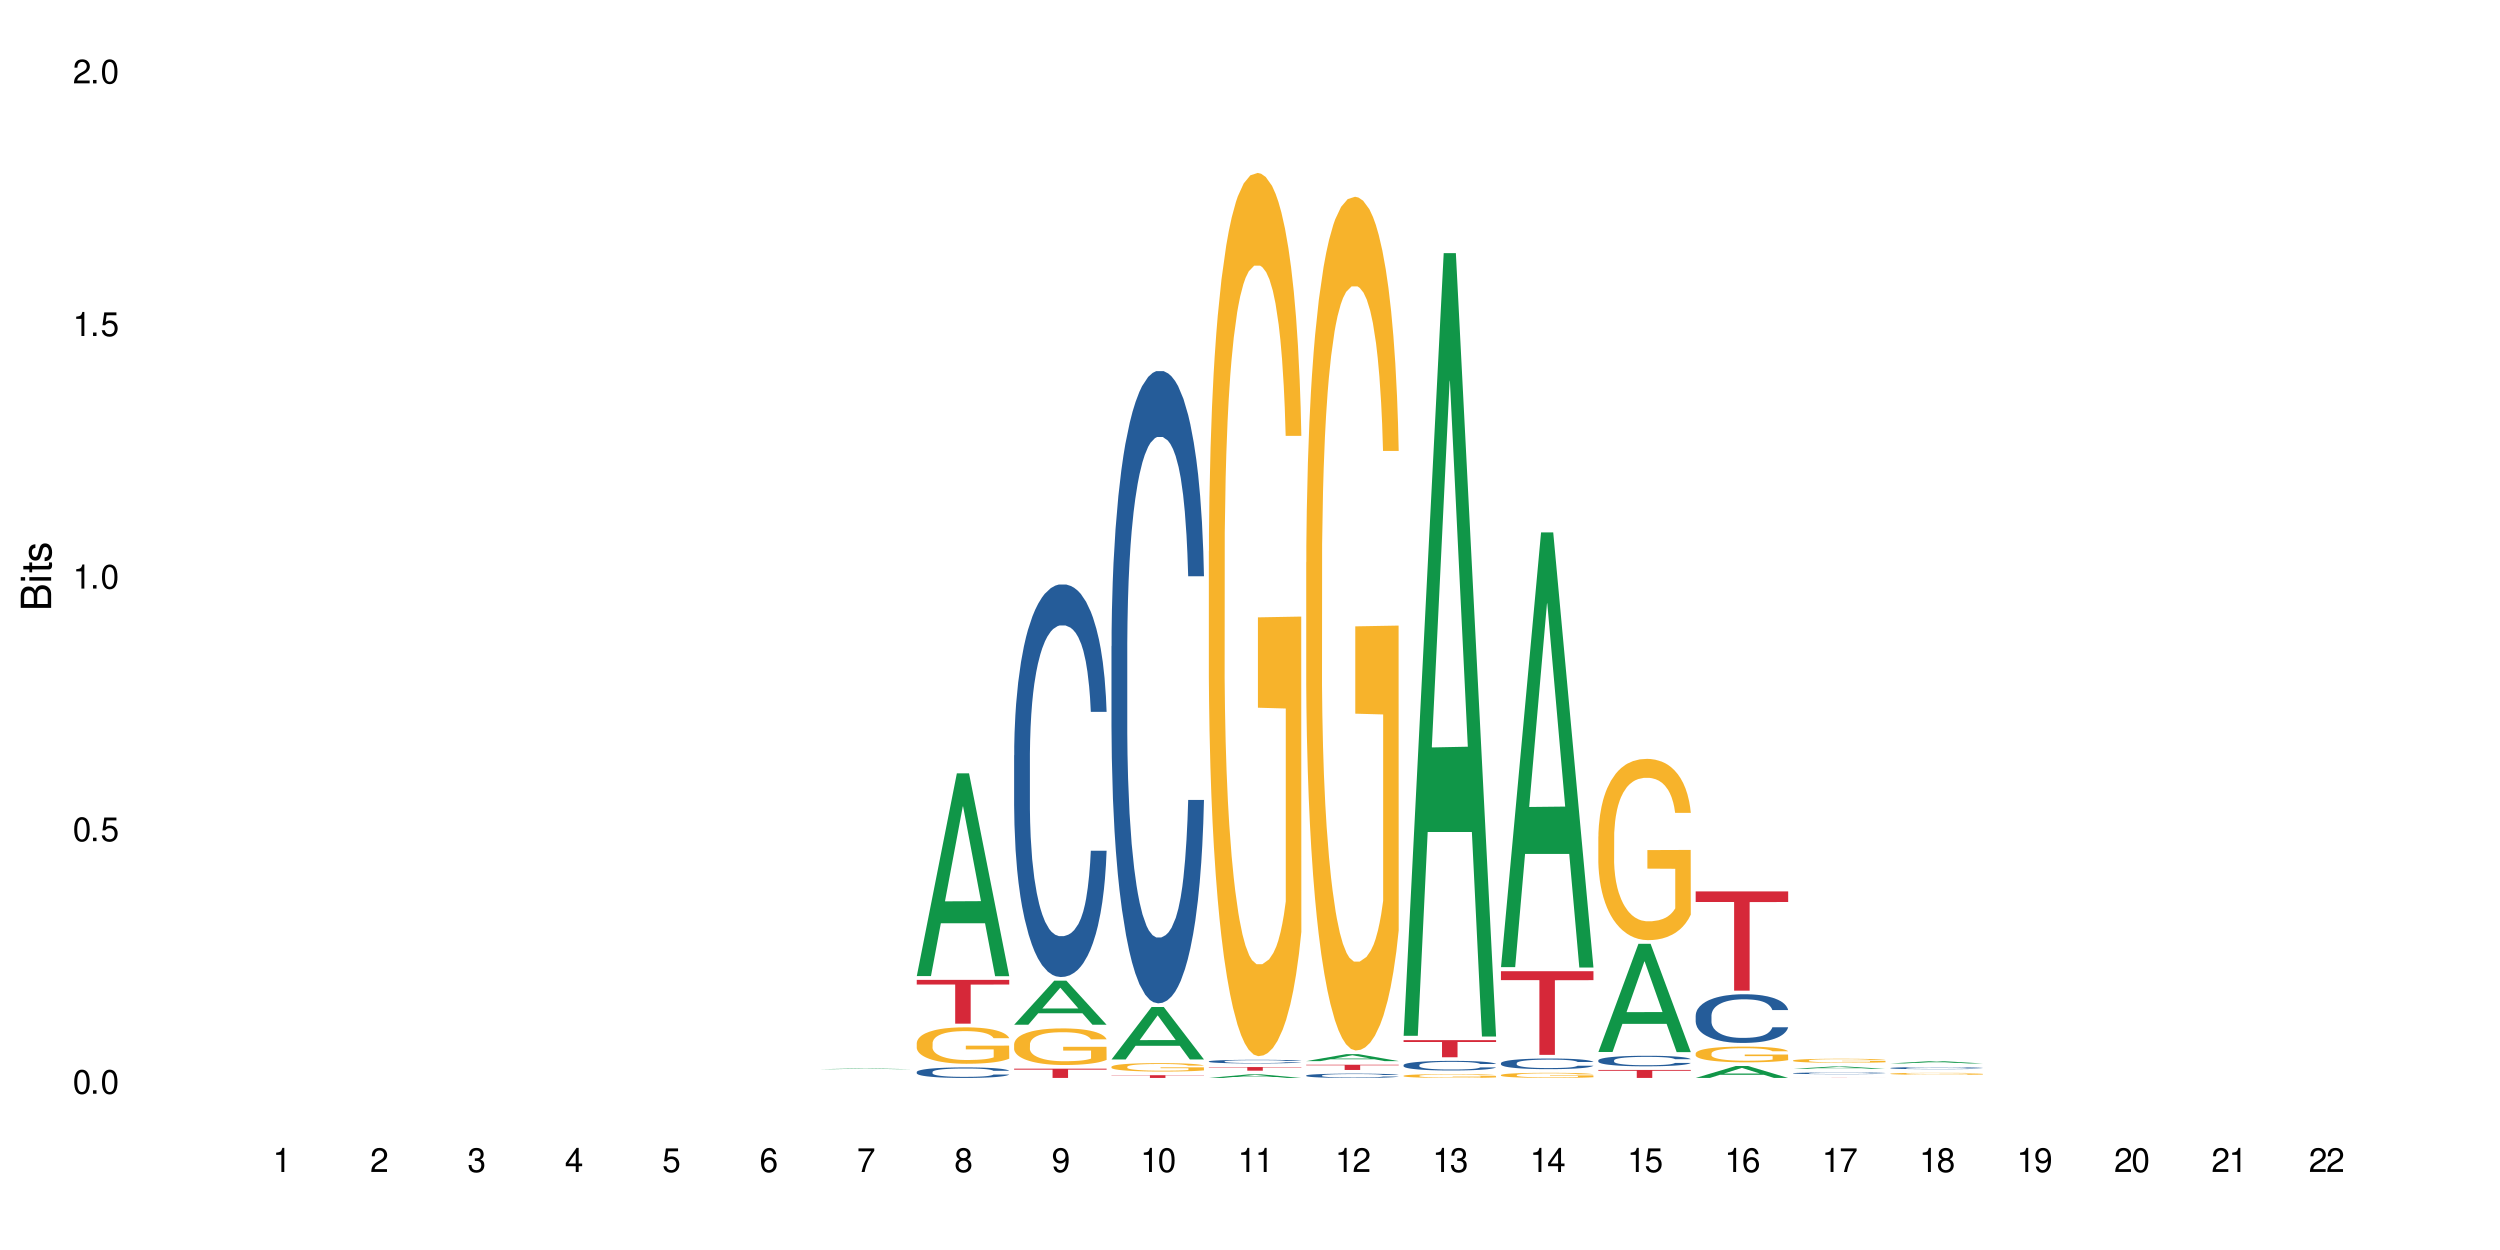 <?xml version="1.0" encoding="UTF-8"?>
<svg xmlns="http://www.w3.org/2000/svg" xmlns:xlink="http://www.w3.org/1999/xlink" width="720" height="360" viewBox="0 0 720 360">
<defs>
<g>
<g id="glyph-0-0">
</g>
<g id="glyph-0-1">
<path d="M 2.641 -6.938 C 2 -6.938 1.422 -6.656 1.078 -6.172 C 0.641 -5.562 0.406 -4.641 0.406 -3.359 C 0.406 -1.016 1.188 0.219 2.641 0.219 C 4.078 0.219 4.859 -1.016 4.859 -3.297 C 4.859 -4.641 4.656 -5.547 4.203 -6.172 C 3.844 -6.656 3.281 -6.938 2.641 -6.938 Z M 2.641 -6.188 C 3.547 -6.188 4 -5.25 4 -3.375 C 4 -1.406 3.562 -0.484 2.625 -0.484 C 1.734 -0.484 1.281 -1.438 1.281 -3.344 C 1.281 -5.25 1.734 -6.188 2.641 -6.188 Z M 2.641 -6.188 "/>
</g>
<g id="glyph-0-2">
<path d="M 1.828 -1 L 0.828 -1 L 0.828 0 L 1.828 0 Z M 1.828 -1 "/>
</g>
<g id="glyph-0-3">
<path d="M 4.562 -6.797 L 1.062 -6.797 L 0.547 -3.094 L 1.328 -3.094 C 1.719 -3.562 2.047 -3.734 2.578 -3.734 C 3.484 -3.734 4.062 -3.109 4.062 -2.094 C 4.062 -1.125 3.484 -0.531 2.578 -0.531 C 1.828 -0.531 1.375 -0.906 1.188 -1.672 L 0.328 -1.672 C 0.453 -1.109 0.547 -0.844 0.75 -0.594 C 1.125 -0.078 1.828 0.219 2.594 0.219 C 3.969 0.219 4.922 -0.781 4.922 -2.219 C 4.922 -3.562 4.031 -4.484 2.719 -4.484 C 2.25 -4.484 1.859 -4.359 1.469 -4.062 L 1.734 -5.969 L 4.562 -5.969 Z M 4.562 -6.797 "/>
</g>
<g id="glyph-0-4">
<path d="M 2.484 -4.938 L 2.484 0 L 3.328 0 L 3.328 -6.938 L 2.766 -6.938 C 2.469 -5.875 2.281 -5.734 0.984 -5.562 L 0.984 -4.938 Z M 2.484 -4.938 "/>
</g>
<g id="glyph-0-5">
<path d="M 4.859 -0.828 L 1.281 -0.828 C 1.359 -1.406 1.672 -1.781 2.5 -2.281 L 3.469 -2.828 C 4.406 -3.344 4.906 -4.062 4.906 -4.906 C 4.906 -5.484 4.672 -6.031 4.266 -6.406 C 3.859 -6.766 3.375 -6.938 2.719 -6.938 C 1.859 -6.938 1.219 -6.625 0.844 -6.031 C 0.609 -5.672 0.5 -5.234 0.484 -4.531 L 1.328 -4.531 C 1.359 -5.016 1.406 -5.281 1.531 -5.516 C 1.75 -5.938 2.188 -6.203 2.703 -6.203 C 3.469 -6.203 4.031 -5.641 4.031 -4.891 C 4.031 -4.344 3.719 -3.859 3.125 -3.516 L 2.234 -3 C 0.812 -2.172 0.406 -1.531 0.328 -0.016 L 4.859 -0.016 Z M 4.859 -0.828 "/>
</g>
<g id="glyph-0-6">
<path d="M 2.125 -3.188 L 2.578 -3.188 C 3.5 -3.188 3.984 -2.766 3.984 -1.922 C 3.984 -1.062 3.469 -0.531 2.594 -0.531 C 1.656 -0.531 1.203 -1 1.156 -2.016 L 0.312 -2.016 C 0.344 -1.453 0.438 -1.094 0.609 -0.781 C 0.953 -0.109 1.625 0.219 2.547 0.219 C 3.953 0.219 4.859 -0.625 4.859 -1.938 C 4.859 -2.828 4.516 -3.297 3.703 -3.594 C 4.344 -3.844 4.656 -4.328 4.656 -5.031 C 4.656 -6.219 3.875 -6.938 2.578 -6.938 C 1.203 -6.938 0.484 -6.172 0.453 -4.703 L 1.297 -4.703 C 1.312 -5.125 1.344 -5.359 1.453 -5.578 C 1.641 -5.969 2.062 -6.203 2.594 -6.203 C 3.344 -6.203 3.797 -5.75 3.797 -5 C 3.797 -4.516 3.609 -4.219 3.25 -4.047 C 3.016 -3.953 2.703 -3.922 2.125 -3.906 Z M 2.125 -3.188 "/>
</g>
<g id="glyph-0-7">
<path d="M 3.141 -1.672 L 3.141 0 L 3.984 0 L 3.984 -1.672 L 4.984 -1.672 L 4.984 -2.438 L 3.984 -2.438 L 3.984 -6.938 L 3.359 -6.938 L 0.266 -2.578 L 0.266 -1.672 Z M 3.141 -2.438 L 1 -2.438 L 3.141 -5.5 Z M 3.141 -2.438 "/>
</g>
<g id="glyph-0-8">
<path d="M 4.781 -5.125 C 4.609 -6.266 3.891 -6.938 2.844 -6.938 C 2.094 -6.938 1.422 -6.578 1.031 -5.953 C 0.594 -5.266 0.406 -4.422 0.406 -3.172 C 0.406 -2 0.578 -1.25 0.984 -0.641 C 1.359 -0.078 1.953 0.219 2.703 0.219 C 3.984 0.219 4.922 -0.75 4.922 -2.094 C 4.922 -3.375 4.062 -4.281 2.844 -4.281 C 2.172 -4.281 1.641 -4.031 1.281 -3.516 C 1.281 -5.234 1.828 -6.188 2.797 -6.188 C 3.391 -6.188 3.797 -5.797 3.938 -5.125 Z M 2.734 -3.531 C 3.547 -3.531 4.062 -2.953 4.062 -2.031 C 4.062 -1.156 3.484 -0.531 2.703 -0.531 C 1.922 -0.531 1.328 -1.188 1.328 -2.078 C 1.328 -2.938 1.906 -3.531 2.734 -3.531 Z M 2.734 -3.531 "/>
</g>
<g id="glyph-0-9">
<path d="M 4.984 -6.797 L 0.438 -6.797 L 0.438 -5.969 L 4.109 -5.969 C 2.5 -3.656 1.828 -2.234 1.328 0 L 2.219 0 C 2.594 -2.172 3.453 -4.047 4.984 -6.094 Z M 4.984 -6.797 "/>
</g>
<g id="glyph-0-10">
<path d="M 3.75 -3.656 C 4.469 -4.094 4.688 -4.438 4.688 -5.078 C 4.688 -6.172 3.844 -6.938 2.641 -6.938 C 1.438 -6.938 0.594 -6.172 0.594 -5.094 C 0.594 -4.438 0.812 -4.094 1.516 -3.656 C 0.734 -3.266 0.359 -2.703 0.359 -1.922 C 0.359 -0.656 1.281 0.219 2.641 0.219 C 3.984 0.219 4.922 -0.656 4.922 -1.922 C 4.922 -2.703 4.531 -3.266 3.75 -3.656 Z M 2.641 -6.188 C 3.359 -6.188 3.812 -5.75 3.812 -5.062 C 3.812 -4.406 3.344 -3.984 2.641 -3.984 C 1.922 -3.984 1.453 -4.406 1.453 -5.078 C 1.453 -5.75 1.922 -6.188 2.641 -6.188 Z M 2.641 -3.266 C 3.484 -3.266 4.062 -2.719 4.062 -1.906 C 4.062 -1.078 3.484 -0.531 2.625 -0.531 C 1.797 -0.531 1.219 -1.094 1.219 -1.906 C 1.219 -2.719 1.781 -3.266 2.641 -3.266 Z M 2.641 -3.266 "/>
</g>
<g id="glyph-0-11">
<path d="M 0.516 -1.578 C 0.672 -0.453 1.406 0.219 2.438 0.219 C 3.188 0.219 3.859 -0.141 4.266 -0.766 C 4.688 -1.453 4.891 -2.297 4.891 -3.547 C 4.891 -4.719 4.703 -5.453 4.312 -6.078 C 3.938 -6.641 3.344 -6.938 2.594 -6.938 C 1.297 -6.938 0.359 -5.969 0.359 -4.625 C 0.359 -3.344 1.234 -2.453 2.453 -2.453 C 3.094 -2.453 3.578 -2.672 4.016 -3.203 C 4 -1.484 3.469 -0.531 2.5 -0.531 C 1.906 -0.531 1.484 -0.906 1.359 -1.578 Z M 2.578 -6.203 C 3.375 -6.203 3.969 -5.531 3.969 -4.641 C 3.969 -3.797 3.391 -3.188 2.547 -3.188 C 1.734 -3.188 1.234 -3.766 1.234 -4.688 C 1.234 -5.562 1.797 -6.203 2.578 -6.203 Z M 2.578 -6.203 "/>
</g>
<g id="glyph-1-0">
</g>
<g id="glyph-1-1">
<path d="M 0 -0.953 L 0 -4.891 C 0 -5.719 -0.234 -6.344 -0.734 -6.797 C -1.188 -7.234 -1.812 -7.469 -2.5 -7.469 C -3.547 -7.469 -4.188 -7 -4.625 -5.875 C -4.984 -6.688 -5.625 -7.094 -6.531 -7.094 C -7.172 -7.094 -7.734 -6.859 -8.141 -6.391 C -8.562 -5.922 -8.75 -5.344 -8.75 -4.5 L -8.75 -0.953 Z M -4.984 -2.062 L -7.766 -2.062 L -7.766 -4.219 C -7.766 -4.844 -7.688 -5.203 -7.453 -5.5 C -7.219 -5.812 -6.859 -5.969 -6.375 -5.969 C -5.891 -5.969 -5.531 -5.812 -5.297 -5.5 C -5.062 -5.203 -4.984 -4.844 -4.984 -4.219 Z M -0.984 -2.062 L -4 -2.062 L -4 -4.781 C -4 -5.766 -3.438 -6.359 -2.484 -6.359 C -1.547 -6.359 -0.984 -5.766 -0.984 -4.781 Z M -0.984 -2.062 "/>
</g>
<g id="glyph-1-2">
<path d="M -6.281 -1.797 L -6.281 -0.797 L 0 -0.797 L 0 -1.797 Z M -8.75 -1.797 L -8.75 -0.797 L -7.484 -0.797 L -7.484 -1.797 Z M -8.75 -1.797 "/>
</g>
<g id="glyph-1-3">
<path d="M -6.281 -3.047 L -6.281 -2.016 L -8.016 -2.016 L -8.016 -1.016 L -6.281 -1.016 L -6.281 -0.172 L -5.469 -0.172 L -5.469 -1.016 L -0.719 -1.016 C -0.078 -1.016 0.281 -1.453 0.281 -2.234 C 0.281 -2.5 0.25 -2.719 0.188 -3.047 L -0.641 -3.047 C -0.609 -2.906 -0.594 -2.766 -0.594 -2.562 C -0.594 -2.141 -0.719 -2.016 -1.156 -2.016 L -5.469 -2.016 L -5.469 -3.047 Z M -6.281 -3.047 "/>
</g>
<g id="glyph-1-4">
<path d="M -4.531 -5.25 C -5.766 -5.25 -6.469 -4.422 -6.469 -2.969 C -6.469 -1.516 -5.719 -0.562 -4.547 -0.562 C -3.562 -0.562 -3.094 -1.062 -2.734 -2.562 L -2.516 -3.484 C -2.344 -4.188 -2.094 -4.469 -1.641 -4.469 C -1.047 -4.469 -0.641 -3.875 -0.641 -3 C -0.641 -2.453 -0.797 -2 -1.062 -1.75 C -1.25 -1.594 -1.422 -1.531 -1.875 -1.469 L -1.875 -0.406 C -0.422 -0.453 0.281 -1.266 0.281 -2.922 C 0.281 -4.5 -0.5 -5.516 -1.719 -5.516 C -2.656 -5.516 -3.172 -4.984 -3.469 -3.734 L -3.703 -2.766 C -3.891 -1.953 -4.156 -1.609 -4.594 -1.609 C -5.188 -1.609 -5.547 -2.125 -5.547 -2.938 C -5.547 -3.75 -5.203 -4.172 -4.531 -4.203 Z M -4.531 -5.25 "/>
</g>
</g>
</defs>
<rect x="-72" y="-36" width="864" height="432" fill="rgb(100%, 100%, 100%)" fill-opacity="1"/>
<path fill-rule="nonzero" fill="rgb(6.275%, 58.824%, 28.235%)" fill-opacity="1" d="M 235.98 307.93 L 236.008 307.93 L 247.535 307.719 L 251.039 307.719 L 262.621 307.93 L 258.551 307.93 L 255.648 307.875 L 242.926 307.875 L 240.078 307.93 L 235.98 307.93 L 244.148 307.852 L 254.48 307.852 L 249.328 307.754 L 249.215 307.754 L 244.121 307.852 L 244.148 307.852 Z M 235.98 307.93 "/>
<path fill-rule="nonzero" fill="rgb(6.275%, 58.824%, 28.235%)" fill-opacity="1" d="M 264.023 281.098 L 264.051 281.039 L 275.578 222.711 L 279.078 222.711 L 290.664 281.152 L 286.594 281.152 L 283.691 265.895 L 270.969 265.895 L 268.121 281.098 L 264.023 281.098 L 272.191 259.586 L 282.523 259.531 L 277.371 232.258 L 277.312 232.203 L 277.258 232.371 L 272.164 259.531 L 272.191 259.586 Z M 264.023 281.098 "/>
<path fill-rule="nonzero" fill="rgb(14.51%, 36.078%, 60%)" fill-opacity="1" d="M 264.023 308.734 L 264.055 308.73 L 264.055 308.664 L 264.152 308.559 L 264.379 308.426 L 264.609 308.332 L 265.191 308.172 L 266.004 308.012 L 266.848 307.891 L 267.465 307.816 L 268.02 307.762 L 269.285 307.66 L 270.098 307.605 L 270.977 307.559 L 272.047 307.512 L 272.828 307.484 L 274.582 307.441 L 275.879 307.422 L 276.887 307.414 L 279.066 307.414 L 280.363 307.422 L 281.305 307.438 L 282.348 307.461 L 283.223 307.484 L 284.75 307.547 L 286.113 307.625 L 286.73 307.668 L 287.707 307.754 L 288.453 307.836 L 288.973 307.91 L 289.559 308.012 L 290.078 308.137 L 290.469 308.277 L 290.664 308.398 L 286.113 308.398 L 285.887 308.285 L 285.629 308.199 L 285.141 308.086 L 284.652 308.008 L 283.969 307.926 L 283.352 307.875 L 282.508 307.82 L 281.762 307.785 L 280.98 307.762 L 280.234 307.746 L 278.805 307.73 L 277.148 307.73 L 276.531 307.734 L 275.262 307.758 L 274.582 307.777 L 273.605 307.816 L 272.926 307.852 L 272.113 307.906 L 271.559 307.953 L 270.879 308.027 L 270.391 308.09 L 269.84 308.18 L 269.512 308.25 L 269.223 308.328 L 268.961 308.422 L 268.766 308.516 L 268.637 308.621 L 268.57 308.719 L 268.57 309.148 L 268.637 309.25 L 268.797 309.367 L 269.223 309.535 L 269.84 309.684 L 270.555 309.801 L 271.234 309.883 L 271.625 309.922 L 272.145 309.965 L 272.957 310.023 L 274.125 310.078 L 274.809 310.102 L 275.848 310.121 L 276.922 310.133 L 278.352 310.133 L 279.617 310.121 L 280.461 310.109 L 281.34 310.086 L 282.539 310.039 L 283.289 309.996 L 283.938 309.941 L 284.426 309.891 L 284.75 309.844 L 285.238 309.758 L 285.629 309.664 L 285.918 309.566 L 286.113 309.473 L 290.664 309.473 L 290.469 309.582 L 290.176 309.691 L 289.883 309.773 L 289.43 309.871 L 288.91 309.957 L 288.16 310.051 L 287.543 310.117 L 286.73 310.188 L 285.984 310.238 L 285.172 310.285 L 283.969 310.34 L 283.191 310.367 L 282.348 310.395 L 281.34 310.418 L 280.07 310.438 L 278.707 310.445 L 277.441 310.449 L 276.074 310.445 L 275.07 310.434 L 273.738 310.406 L 272.078 310.359 L 270.879 310.305 L 269.938 310.254 L 269.125 310.195 L 268.215 310.121 L 267.043 310 L 266.328 309.906 L 265.844 309.828 L 265.289 309.719 L 264.898 309.621 L 264.445 309.465 L 264.121 309.27 L 264.023 309.117 Z M 264.023 308.734 "/>
<path fill-rule="nonzero" fill="rgb(96.863%, 70.196%, 16.863%)" fill-opacity="1" d="M 264.023 300.367 L 264.055 300.355 L 264.055 300.164 L 264.184 299.734 L 264.512 299.137 L 264.934 298.648 L 265.387 298.266 L 265.68 298.066 L 266.168 297.777 L 266.59 297.566 L 267.66 297.137 L 269.027 296.734 L 269.773 296.559 L 270.617 296.398 L 271.82 296.215 L 272.371 296.148 L 274.062 295.996 L 275.977 295.898 L 278.09 295.871 L 279.066 295.879 L 280.398 295.918 L 282.215 296.023 L 283.254 296.121 L 284.066 296.215 L 284.914 296.34 L 285.953 296.531 L 286.926 296.762 L 287.707 296.992 L 288.484 297.277 L 289.137 297.586 L 289.688 297.922 L 290.176 298.324 L 290.469 298.66 L 290.664 298.996 L 286.148 298.996 L 285.887 298.66 L 285.594 298.402 L 285.105 298.086 L 284.621 297.855 L 284.133 297.672 L 283.223 297.422 L 282.441 297.27 L 281.469 297.137 L 280.527 297.051 L 279.453 296.992 L 278.805 296.973 L 277.082 296.973 L 275.523 297.039 L 274.613 297.117 L 273.965 297.191 L 273.055 297.336 L 272.504 297.453 L 272.176 297.527 L 271.203 297.824 L 270.555 298.094 L 270.195 298.277 L 269.742 298.562 L 269.414 298.824 L 269.059 299.207 L 268.863 299.492 L 268.605 300.145 L 268.57 301.871 L 268.668 302.234 L 268.863 302.629 L 269.125 302.973 L 269.512 303.336 L 269.902 303.613 L 270.586 303.988 L 271.172 304.238 L 271.625 304.402 L 272.504 304.66 L 272.859 304.746 L 273.703 304.918 L 274.582 305.051 L 275.652 305.168 L 276.465 305.227 L 277.766 305.273 L 279.422 305.273 L 281.371 305.215 L 282.605 305.137 L 283.449 305.062 L 284.004 304.996 L 284.684 304.891 L 285.172 304.793 L 285.629 304.688 L 286.18 304.523 L 286.18 302.234 L 278.156 302.227 L 278.156 301.152 L 290.629 301.141 L 290.664 304.891 L 289.98 305.148 L 289.137 305.398 L 288.324 305.59 L 287.48 305.754 L 286.277 305.934 L 285.301 306.051 L 283.809 306.184 L 282.441 306.27 L 281.016 306.328 L 279.746 306.355 L 278.254 306.367 L 276.922 306.348 L 275.492 306.289 L 274.355 306.211 L 273.312 306.117 L 272.273 305.992 L 270.977 305.789 L 270.129 305.629 L 269.254 305.426 L 268.375 305.188 L 267.598 304.93 L 267.078 304.727 L 266.559 304.496 L 266.004 304.207 L 265.484 303.883 L 265.094 303.586 L 264.738 303.25 L 264.477 302.934 L 264.219 302.504 L 264.09 302.156 L 264.023 301.859 Z M 264.023 300.367 "/>
<path fill-rule="nonzero" fill="rgb(83.922%, 15.686%, 22.353%)" fill-opacity="1" d="M 264.023 282.199 L 290.664 282.199 L 290.664 283.551 L 279.559 283.562 L 279.559 294.824 L 275.094 294.824 L 275.094 283.574 L 275.027 283.551 L 264.023 283.551 Z M 264.023 282.199 "/>
<path fill-rule="nonzero" fill="rgb(6.275%, 58.824%, 28.235%)" fill-opacity="1" d="M 292.066 295.121 L 292.094 295.109 L 303.621 282.438 L 307.121 282.438 L 318.703 295.133 L 314.633 295.133 L 311.73 291.82 L 299.008 291.82 L 296.164 295.121 L 292.066 295.121 L 300.234 290.449 L 310.562 290.438 L 305.414 284.512 L 305.355 284.5 L 305.301 284.535 L 300.203 290.438 L 300.234 290.449 Z M 292.066 295.121 "/>
<path fill-rule="nonzero" fill="rgb(14.51%, 36.078%, 60%)" fill-opacity="1" d="M 292.066 217.531 L 292.098 217.43 L 292.098 214.949 L 292.195 211.023 L 292.422 206.062 L 292.648 202.652 L 293.234 196.555 L 294.047 190.668 L 294.891 186.121 L 295.508 183.434 L 296.062 181.367 L 297.328 177.543 L 298.141 175.582 L 299.016 173.824 L 300.09 172.066 L 300.867 171.035 L 302.625 169.379 L 303.922 168.656 L 304.93 168.348 L 307.105 168.348 L 308.406 168.762 L 309.348 169.277 L 310.387 170.105 L 311.266 171.035 L 312.793 173.309 L 314.156 176.199 L 314.773 177.852 L 315.746 181.055 L 316.496 184.156 L 317.016 186.844 L 317.602 190.668 L 318.121 195.316 L 318.508 200.586 L 318.703 205.027 L 314.156 205.027 L 313.93 200.895 L 313.668 197.691 L 313.18 193.457 L 312.695 190.461 L 312.012 187.465 L 311.395 185.5 L 310.551 183.535 L 309.805 182.297 L 309.023 181.367 L 308.277 180.746 L 306.848 180.125 L 305.191 180.125 L 304.574 180.332 L 303.305 181.16 L 302.625 181.883 L 301.648 183.328 L 300.965 184.672 L 300.152 186.738 L 299.602 188.496 L 298.918 191.184 L 298.434 193.559 L 297.879 196.969 L 297.555 199.551 L 297.262 202.445 L 297.004 205.855 L 296.809 209.473 L 296.68 213.297 L 296.613 217.016 L 296.613 233.031 L 296.68 236.75 L 296.84 241.09 L 297.262 247.395 L 297.879 252.871 L 298.594 257.211 L 299.277 260.312 L 299.668 261.758 L 300.188 263.41 L 301 265.477 L 302.168 267.543 L 302.852 268.371 L 303.891 269.195 L 304.961 269.609 L 306.391 269.609 L 307.66 269.195 L 308.504 268.68 L 309.379 267.855 L 310.582 266.098 L 311.328 264.445 L 311.98 262.48 L 312.465 260.516 L 312.793 258.863 L 313.277 255.66 L 313.668 252.148 L 313.961 248.531 L 314.156 245.02 L 318.703 245.02 L 318.508 249.152 L 318.219 253.18 L 317.926 256.176 L 317.469 259.793 L 316.949 262.996 L 316.203 266.613 L 315.586 268.992 L 314.773 271.574 L 314.027 273.539 L 313.215 275.293 L 312.012 277.359 L 311.23 278.395 L 310.387 279.324 L 309.379 280.148 L 308.113 280.875 L 306.75 281.285 L 305.48 281.391 L 304.117 281.184 L 303.109 280.77 L 301.777 279.84 L 300.121 277.98 L 298.918 276.016 L 297.977 274.055 L 297.164 271.988 L 296.254 269.195 L 295.086 264.652 L 294.371 261.137 L 293.883 258.246 L 293.332 254.215 L 292.941 250.598 L 292.488 244.812 L 292.164 237.477 L 292.066 231.793 Z M 292.066 217.531 "/>
<path fill-rule="nonzero" fill="rgb(96.863%, 70.196%, 16.863%)" fill-opacity="1" d="M 292.066 300.699 L 292.098 300.688 L 292.098 300.496 L 292.227 300.062 L 292.551 299.465 L 292.973 298.973 L 293.43 298.586 L 293.723 298.387 L 294.207 298.098 L 294.633 297.883 L 295.703 297.449 L 297.066 297.047 L 297.816 296.871 L 298.66 296.711 L 299.863 296.527 L 300.414 296.457 L 302.102 296.305 L 304.02 296.207 L 306.133 296.18 L 307.105 296.188 L 308.438 296.227 L 310.258 296.332 L 311.297 296.43 L 312.109 296.527 L 312.953 296.652 L 313.992 296.844 L 314.969 297.074 L 315.746 297.305 L 316.527 297.594 L 317.176 297.902 L 317.73 298.242 L 318.219 298.645 L 318.508 298.984 L 318.703 299.32 L 314.188 299.32 L 313.93 298.984 L 313.637 298.723 L 313.148 298.406 L 312.66 298.172 L 312.176 297.992 L 311.266 297.738 L 310.484 297.586 L 309.512 297.449 L 308.566 297.363 L 307.496 297.305 L 306.848 297.289 L 305.125 297.289 L 303.566 297.355 L 302.656 297.434 L 302.004 297.508 L 301.098 297.652 L 300.543 297.77 L 300.219 297.848 L 299.246 298.145 L 298.594 298.414 L 298.238 298.598 L 297.781 298.887 L 297.457 299.145 L 297.102 299.531 L 296.906 299.82 L 296.645 300.477 L 296.613 302.211 L 296.711 302.574 L 296.906 302.973 L 297.164 303.316 L 297.555 303.684 L 297.945 303.965 L 298.629 304.34 L 299.211 304.59 L 299.668 304.754 L 300.543 305.012 L 300.902 305.102 L 301.746 305.273 L 302.625 305.406 L 303.695 305.523 L 304.508 305.582 L 305.809 305.629 L 307.465 305.629 L 309.414 305.57 L 310.648 305.496 L 311.492 305.418 L 312.043 305.352 L 312.727 305.246 L 313.215 305.148 L 313.668 305.043 L 314.223 304.879 L 314.223 302.574 L 306.195 302.566 L 306.195 301.488 L 318.672 301.477 L 318.703 305.246 L 318.023 305.504 L 317.176 305.754 L 316.363 305.949 L 315.52 306.109 L 314.32 306.293 L 313.344 306.41 L 311.848 306.543 L 310.484 306.633 L 309.055 306.688 L 307.789 306.719 L 306.293 306.727 L 304.961 306.707 L 303.531 306.652 L 302.395 306.574 L 301.355 306.477 L 300.316 306.352 L 299.016 306.148 L 298.172 305.984 L 297.297 305.785 L 296.418 305.543 L 295.637 305.281 L 295.117 305.082 L 294.598 304.848 L 294.047 304.559 L 293.527 304.234 L 293.137 303.934 L 292.781 303.598 L 292.52 303.277 L 292.258 302.844 L 292.129 302.5 L 292.066 302.199 Z M 292.066 300.699 "/>
<path fill-rule="nonzero" fill="rgb(83.922%, 15.686%, 22.353%)" fill-opacity="1" d="M 292.066 307.773 L 318.703 307.773 L 318.703 308.062 L 307.602 308.062 L 307.602 310.449 L 303.137 310.449 L 303.137 308.066 L 303.07 308.062 L 292.066 308.062 Z M 292.066 307.773 "/>
<path fill-rule="nonzero" fill="rgb(6.275%, 58.824%, 28.235%)" fill-opacity="1" d="M 320.105 305.117 L 320.137 305.102 L 331.66 290.012 L 335.164 290.012 L 346.746 305.129 L 342.676 305.129 L 339.773 301.184 L 327.051 301.184 L 324.203 305.117 L 320.105 305.117 L 328.273 299.551 L 338.605 299.539 L 333.453 292.484 L 333.398 292.469 L 333.34 292.512 L 328.246 299.539 L 328.273 299.551 Z M 320.105 305.117 "/>
<path fill-rule="nonzero" fill="rgb(14.51%, 36.078%, 60%)" fill-opacity="1" d="M 320.105 186.113 L 320.141 185.945 L 320.141 181.949 L 320.238 175.625 L 320.465 167.637 L 320.691 162.145 L 321.277 152.324 L 322.09 142.84 L 322.934 135.516 L 323.551 131.188 L 324.102 127.859 L 325.371 121.703 L 326.18 118.539 L 327.059 115.711 L 328.129 112.883 L 328.91 111.219 L 330.664 108.555 L 331.965 107.391 L 332.973 106.891 L 335.148 106.891 L 336.449 107.555 L 337.391 108.387 L 338.43 109.719 L 339.305 111.219 L 340.832 114.879 L 342.199 119.539 L 342.816 122.203 L 343.789 127.359 L 344.535 132.355 L 345.059 136.68 L 345.641 142.84 L 346.16 150.328 L 346.551 158.816 L 346.746 165.973 L 342.199 165.973 L 341.969 159.316 L 341.711 154.156 L 341.223 147.332 L 340.734 142.508 L 340.055 137.68 L 339.438 134.52 L 338.59 131.355 L 337.844 129.359 L 337.066 127.859 L 336.316 126.863 L 334.887 125.863 L 333.23 125.863 L 332.613 126.195 L 331.348 127.527 L 330.664 128.691 L 329.691 131.023 L 329.008 133.188 L 328.195 136.516 L 327.645 139.344 L 326.961 143.672 L 326.473 147.5 L 325.922 152.992 L 325.598 157.152 L 325.305 161.812 L 325.043 167.305 L 324.848 173.129 L 324.719 179.289 L 324.656 185.277 L 324.656 211.074 L 324.719 217.066 L 324.883 224.059 L 325.305 234.211 L 325.922 243.031 L 326.637 250.02 L 327.32 255.016 L 327.707 257.344 L 328.227 260.008 L 329.039 263.336 L 330.211 266.664 L 330.891 267.996 L 331.934 269.328 L 333.004 269.992 L 334.434 269.992 L 335.699 269.328 L 336.547 268.496 L 337.422 267.164 L 338.625 264.336 L 339.371 261.672 L 340.02 258.508 L 340.508 255.348 L 340.832 252.684 L 341.32 247.523 L 341.711 241.867 L 342.004 236.039 L 342.199 230.383 L 346.746 230.383 L 346.551 237.039 L 346.258 243.531 L 345.965 248.355 L 345.512 254.184 L 344.992 259.34 L 344.246 265.168 L 343.629 268.996 L 342.816 273.156 L 342.066 276.316 L 341.254 279.145 L 340.055 282.477 L 339.273 284.141 L 338.43 285.637 L 337.422 286.969 L 336.156 288.133 L 334.789 288.801 L 333.523 288.965 L 332.16 288.633 L 331.152 287.969 L 329.82 286.469 L 328.164 283.473 L 326.961 280.312 L 326.02 277.148 L 325.207 273.82 L 324.297 269.328 L 323.129 262.004 L 322.414 256.344 L 321.926 251.684 L 321.375 245.195 L 320.984 239.371 L 320.527 230.051 L 320.203 218.234 L 320.105 209.078 Z M 320.105 186.113 "/>
<path fill-rule="nonzero" fill="rgb(96.863%, 70.196%, 16.863%)" fill-opacity="1" d="M 320.105 307.219 L 320.141 307.215 L 320.141 307.172 L 320.27 307.07 L 320.594 306.934 L 321.016 306.82 L 321.473 306.73 L 321.762 306.684 L 322.25 306.617 L 322.672 306.57 L 323.746 306.469 L 325.109 306.375 L 325.855 306.336 L 326.703 306.297 L 327.902 306.258 L 328.457 306.242 L 330.145 306.207 L 332.062 306.184 L 334.172 306.176 L 335.148 306.18 L 336.48 306.188 L 338.301 306.211 L 339.34 306.234 L 340.152 306.258 L 340.996 306.285 L 342.035 306.328 L 343.012 306.383 L 343.789 306.438 L 344.57 306.504 L 345.219 306.574 L 345.77 306.652 L 346.258 306.746 L 346.551 306.824 L 346.746 306.902 L 342.23 306.902 L 341.969 306.824 L 341.68 306.762 L 341.191 306.691 L 340.703 306.637 L 340.215 306.594 L 339.305 306.535 L 338.527 306.5 L 337.551 306.469 L 336.609 306.449 L 335.539 306.438 L 334.887 306.434 L 333.168 306.434 L 331.605 306.449 L 330.699 306.465 L 330.047 306.484 L 329.137 306.516 L 328.586 306.543 L 328.262 306.562 L 327.285 306.629 L 326.637 306.691 L 326.277 306.734 L 325.824 306.801 L 325.5 306.859 L 325.141 306.949 L 324.945 307.016 L 324.688 307.168 L 324.656 307.566 L 324.754 307.652 L 324.945 307.742 L 325.207 307.82 L 325.598 307.906 L 325.988 307.973 L 326.668 308.059 L 327.254 308.113 L 327.707 308.152 L 328.586 308.211 L 328.941 308.234 L 329.789 308.273 L 330.664 308.305 L 331.738 308.332 L 332.551 308.344 L 333.848 308.355 L 335.504 308.355 L 337.453 308.34 L 338.688 308.324 L 339.535 308.305 L 340.086 308.289 L 340.77 308.266 L 341.254 308.242 L 341.711 308.219 L 342.262 308.184 L 342.262 307.652 L 334.238 307.648 L 334.238 307.398 L 346.715 307.398 L 346.746 308.266 L 346.062 308.324 L 345.219 308.383 L 344.406 308.43 L 343.562 308.465 L 342.359 308.508 L 341.387 308.535 L 339.891 308.566 L 338.527 308.586 L 337.098 308.598 L 335.832 308.605 L 334.336 308.609 L 333.004 308.605 L 331.574 308.59 L 330.438 308.574 L 329.398 308.551 L 328.359 308.52 L 327.059 308.477 L 326.215 308.438 L 325.336 308.391 L 324.461 308.336 L 323.68 308.273 L 323.16 308.227 L 322.641 308.176 L 322.09 308.109 L 321.566 308.031 L 321.18 307.965 L 320.82 307.887 L 320.562 307.812 L 320.301 307.715 L 320.172 307.633 L 320.105 307.562 Z M 320.105 307.219 "/>
<path fill-rule="nonzero" fill="rgb(83.922%, 15.686%, 22.353%)" fill-opacity="1" d="M 320.105 309.656 L 346.746 309.656 L 346.746 309.738 L 335.645 309.742 L 335.645 310.449 L 331.176 310.449 L 331.176 309.742 L 331.113 309.738 L 320.105 309.738 Z M 320.105 309.656 "/>
<path fill-rule="nonzero" fill="rgb(6.275%, 58.824%, 28.235%)" fill-opacity="1" d="M 348.148 310.449 L 348.176 310.449 L 359.703 309.406 L 363.203 309.406 L 374.789 310.449 L 370.719 310.449 L 367.816 310.176 L 355.094 310.176 L 352.246 310.449 L 348.148 310.449 L 356.316 310.062 L 366.648 310.062 L 361.496 309.574 L 361.441 309.574 L 361.383 309.578 L 356.289 310.062 L 356.316 310.062 Z M 348.148 310.449 "/>
<path fill-rule="nonzero" fill="rgb(14.51%, 36.078%, 60%)" fill-opacity="1" d="M 348.148 305.676 L 348.18 305.676 L 348.18 305.652 L 348.277 305.617 L 348.504 305.57 L 348.734 305.539 L 349.316 305.484 L 350.129 305.43 L 350.973 305.387 L 351.59 305.359 L 352.145 305.344 L 353.41 305.309 L 354.223 305.289 L 355.102 305.273 L 356.172 305.258 L 356.953 305.246 L 358.707 305.23 L 360.008 305.227 L 361.012 305.223 L 363.191 305.223 L 364.488 305.227 L 365.43 305.23 L 366.473 305.238 L 367.348 305.246 L 368.875 305.27 L 370.238 305.293 L 370.855 305.309 L 371.832 305.34 L 372.578 305.367 L 373.098 305.395 L 373.684 305.43 L 374.203 305.473 L 374.594 305.52 L 374.789 305.562 L 370.238 305.562 L 370.012 305.523 L 369.754 305.492 L 369.266 305.453 L 368.777 305.426 L 368.094 305.398 L 367.477 305.379 L 366.633 305.363 L 365.887 305.352 L 365.105 305.344 L 364.359 305.336 L 362.93 305.332 L 360.656 305.332 L 359.391 305.34 L 358.707 305.348 L 357.73 305.359 L 357.051 305.371 L 356.238 305.391 L 355.684 305.406 L 355.004 305.434 L 354.516 305.453 L 353.965 305.488 L 353.637 305.512 L 353.348 305.535 L 353.086 305.57 L 352.891 305.602 L 352.762 305.637 L 352.695 305.672 L 352.695 305.82 L 352.762 305.855 L 352.922 305.895 L 353.348 305.953 L 353.965 306.004 L 354.68 306.043 L 355.359 306.07 L 355.75 306.086 L 356.27 306.102 L 357.082 306.121 L 358.25 306.137 L 358.934 306.145 L 359.973 306.152 L 361.047 306.156 L 362.477 306.156 L 363.742 306.152 L 364.586 306.148 L 365.465 306.141 L 366.664 306.125 L 367.414 306.109 L 368.062 306.094 L 368.551 306.074 L 368.875 306.059 L 369.363 306.027 L 369.754 305.996 L 370.043 305.965 L 370.238 305.93 L 374.789 305.93 L 374.594 305.969 L 374.301 306.008 L 374.008 306.035 L 373.555 306.066 L 373.035 306.098 L 372.285 306.129 L 371.668 306.152 L 370.855 306.176 L 370.109 306.195 L 369.297 306.211 L 368.094 306.23 L 367.316 306.238 L 366.473 306.246 L 365.465 306.254 L 364.195 306.262 L 362.832 306.266 L 360.199 306.266 L 359.195 306.262 L 357.863 306.254 L 356.203 306.234 L 355.004 306.219 L 354.062 306.199 L 353.25 306.18 L 352.34 306.152 L 351.168 306.113 L 350.453 306.078 L 349.969 306.051 L 349.414 306.016 L 349.023 305.98 L 348.57 305.93 L 348.246 305.859 L 348.148 305.809 Z M 348.148 305.676 "/>
<path fill-rule="nonzero" fill="rgb(96.863%, 70.196%, 16.863%)" fill-opacity="1" d="M 348.148 158.75 L 348.18 158.52 L 348.18 153.875 L 348.312 143.418 L 348.637 129.016 L 349.059 117.168 L 349.512 107.875 L 349.805 103 L 350.293 96.027 L 350.715 90.918 L 351.785 80.465 L 353.152 70.707 L 353.898 66.527 L 354.742 62.578 L 355.945 58.164 L 356.496 56.539 L 358.188 52.82 L 360.102 50.496 L 362.215 49.801 L 363.191 50.031 L 364.523 50.961 L 366.34 53.516 L 367.379 55.84 L 368.191 58.164 L 369.039 61.184 L 370.078 65.828 L 371.051 71.406 L 371.832 76.98 L 372.609 83.949 L 373.262 91.383 L 373.812 99.516 L 374.301 109.27 L 374.594 117.402 L 374.789 125.531 L 370.273 125.531 L 370.012 117.402 L 369.719 111.129 L 369.23 103.465 L 368.746 97.887 L 368.258 93.473 L 367.348 87.434 L 366.57 83.719 L 365.594 80.465 L 364.652 78.375 L 363.578 76.98 L 362.93 76.516 L 361.207 76.516 L 359.648 78.141 L 358.738 80 L 358.09 81.859 L 357.18 85.344 L 356.629 88.129 L 356.301 89.988 L 355.328 97.191 L 354.68 103.695 L 354.32 108.109 L 353.867 115.078 L 353.543 121.352 L 353.184 130.645 L 352.988 137.613 L 352.73 153.41 L 352.695 195.223 L 352.793 204.051 L 352.988 213.574 L 353.25 221.938 L 353.637 230.766 L 354.027 237.504 L 354.711 246.562 L 355.297 252.602 L 355.75 256.551 L 356.629 262.824 L 356.984 264.914 L 357.828 269.098 L 358.707 272.348 L 359.777 275.137 L 360.59 276.531 L 361.891 277.691 L 363.547 277.691 L 365.496 276.297 L 366.73 274.441 L 367.574 272.582 L 368.129 270.957 L 368.809 268.398 L 369.297 266.078 L 369.754 263.523 L 370.305 259.574 L 370.305 204.051 L 362.281 203.82 L 362.281 177.801 L 374.754 177.57 L 374.789 268.398 L 374.105 274.672 L 373.262 280.711 L 372.449 285.359 L 371.605 289.309 L 370.402 293.723 L 369.426 296.508 L 367.934 299.762 L 366.57 301.852 L 365.141 303.246 L 363.871 303.941 L 362.379 304.176 L 361.047 303.711 L 359.617 302.316 L 358.48 300.457 L 357.441 298.137 L 356.398 295.113 L 355.102 290.238 L 354.254 286.289 L 353.379 281.41 L 352.5 275.602 L 351.723 269.328 L 351.203 264.449 L 350.684 258.875 L 350.129 251.906 L 349.609 244.008 L 349.219 236.805 L 348.863 228.676 L 348.602 221.008 L 348.344 210.555 L 348.215 202.191 L 348.148 194.992 Z M 348.148 158.75 "/>
<path fill-rule="nonzero" fill="rgb(83.922%, 15.686%, 22.353%)" fill-opacity="1" d="M 348.148 307.312 L 374.789 307.312 L 374.789 307.426 L 363.684 307.426 L 363.684 308.359 L 359.219 308.359 L 359.219 307.426 L 348.148 307.426 Z M 348.148 307.312 "/>
<path fill-rule="nonzero" fill="rgb(6.275%, 58.824%, 28.235%)" fill-opacity="1" d="M 376.191 305.602 L 376.219 305.598 L 387.746 303.59 L 391.246 303.59 L 402.828 305.602 L 398.758 305.602 L 395.855 305.078 L 383.133 305.078 L 380.289 305.602 L 376.191 305.602 L 384.359 304.859 L 394.691 304.859 L 389.539 303.918 L 389.48 303.914 L 389.426 303.922 L 384.328 304.859 L 384.359 304.859 Z M 376.191 305.602 "/>
<path fill-rule="nonzero" fill="rgb(14.51%, 36.078%, 60%)" fill-opacity="1" d="M 376.191 309.742 L 376.223 309.742 L 376.223 309.715 L 376.32 309.672 L 376.547 309.617 L 376.773 309.578 L 377.359 309.512 L 378.172 309.445 L 379.016 309.398 L 379.633 309.367 L 380.188 309.344 L 381.453 309.301 L 382.266 309.281 L 383.141 309.262 L 384.215 309.242 L 384.992 309.23 L 386.75 309.211 L 388.047 309.203 L 389.055 309.199 L 391.23 309.199 L 392.531 309.207 L 393.473 309.211 L 394.512 309.219 L 395.391 309.23 L 396.918 309.254 L 398.281 309.289 L 398.898 309.305 L 399.875 309.34 L 400.621 309.375 L 401.141 309.406 L 401.727 309.445 L 402.246 309.5 L 402.633 309.559 L 402.828 309.605 L 398.281 309.605 L 398.055 309.559 L 397.793 309.523 L 397.305 309.477 L 396.82 309.445 L 396.137 309.41 L 395.52 309.391 L 394.676 309.367 L 393.93 309.355 L 393.148 309.344 L 392.402 309.336 L 390.973 309.332 L 388.699 309.332 L 387.43 309.344 L 386.75 309.352 L 385.773 309.367 L 385.09 309.383 L 384.277 309.402 L 383.727 309.422 L 383.043 309.453 L 382.559 309.48 L 382.004 309.516 L 381.68 309.547 L 381.387 309.578 L 381.129 309.613 L 380.934 309.656 L 380.805 309.695 L 380.738 309.738 L 380.738 309.914 L 380.805 309.957 L 380.965 310.004 L 381.387 310.074 L 382.004 310.133 L 382.719 310.184 L 383.402 310.215 L 383.793 310.234 L 384.312 310.25 L 385.125 310.273 L 386.293 310.297 L 386.977 310.305 L 388.016 310.316 L 389.086 310.32 L 390.516 310.32 L 391.785 310.316 L 392.629 310.309 L 393.504 310.301 L 394.707 310.281 L 395.453 310.262 L 396.105 310.242 L 396.594 310.219 L 396.918 310.199 L 397.402 310.164 L 397.793 310.125 L 398.086 310.086 L 398.281 310.047 L 402.828 310.047 L 402.633 310.094 L 402.344 310.137 L 402.051 310.172 L 401.594 310.211 L 401.074 310.246 L 400.328 310.285 L 399.711 310.312 L 398.898 310.34 L 398.152 310.363 L 397.34 310.383 L 396.137 310.406 L 395.355 310.418 L 394.512 310.426 L 393.504 310.438 L 392.238 310.445 L 390.875 310.449 L 389.605 310.449 L 388.242 310.445 L 387.234 310.441 L 385.902 310.434 L 384.246 310.41 L 383.043 310.391 L 382.102 310.367 L 381.289 310.344 L 380.379 310.316 L 379.211 310.266 L 378.496 310.227 L 378.008 310.195 L 377.457 310.148 L 377.066 310.109 L 376.613 310.047 L 376.289 309.965 L 376.191 309.902 Z M 376.191 309.742 "/>
<path fill-rule="nonzero" fill="rgb(96.863%, 70.196%, 16.863%)" fill-opacity="1" d="M 376.191 161.977 L 376.223 161.75 L 376.223 157.262 L 376.352 147.156 L 376.676 133.234 L 377.098 121.781 L 377.555 112.801 L 377.848 108.086 L 378.336 101.348 L 378.758 96.41 L 379.828 86.305 L 381.191 76.875 L 381.941 72.832 L 382.785 69.016 L 383.988 64.746 L 384.539 63.176 L 386.227 59.582 L 388.145 57.336 L 390.258 56.664 L 391.23 56.891 L 392.562 57.785 L 394.383 60.258 L 395.422 62.504 L 396.234 64.746 L 397.078 67.668 L 398.117 72.156 L 399.094 77.547 L 399.875 82.938 L 400.652 89.672 L 401.301 96.859 L 401.855 104.719 L 402.344 114.148 L 402.633 122.008 L 402.828 129.867 L 398.312 129.867 L 398.055 122.008 L 397.762 115.945 L 397.273 108.535 L 396.785 103.145 L 396.301 98.879 L 395.391 93.039 L 394.609 89.449 L 393.637 86.305 L 392.695 84.285 L 391.621 82.938 L 390.973 82.488 L 389.25 82.488 L 387.691 84.059 L 386.781 85.855 L 386.133 87.652 L 385.223 91.02 L 384.668 93.715 L 384.344 95.512 L 383.371 102.473 L 382.719 108.758 L 382.363 113.023 L 381.906 119.762 L 381.582 125.824 L 381.227 134.805 L 381.031 141.543 L 380.77 156.812 L 380.738 197.23 L 380.836 205.762 L 381.031 214.969 L 381.289 223.051 L 381.68 231.586 L 382.07 238.098 L 382.754 246.855 L 383.336 252.691 L 383.793 256.512 L 384.668 262.574 L 385.027 264.594 L 385.871 268.637 L 386.75 271.777 L 387.82 274.473 L 388.633 275.82 L 389.934 276.945 L 391.59 276.945 L 393.539 275.598 L 394.773 273.801 L 395.617 272.004 L 396.168 270.434 L 396.852 267.961 L 397.34 265.715 L 397.793 263.246 L 398.348 259.43 L 398.348 205.762 L 390.32 205.539 L 390.32 180.391 L 402.797 180.164 L 402.828 267.961 L 402.148 274.023 L 401.301 279.863 L 400.492 284.355 L 399.645 288.172 L 398.445 292.438 L 397.469 295.133 L 395.977 298.277 L 394.609 300.297 L 393.18 301.645 L 391.914 302.316 L 390.418 302.543 L 389.086 302.094 L 387.656 300.746 L 386.52 298.949 L 385.48 296.703 L 384.441 293.785 L 383.141 289.07 L 382.297 285.25 L 381.422 280.535 L 380.543 274.922 L 379.762 268.859 L 379.242 264.145 L 378.723 258.754 L 378.172 252.02 L 377.652 244.383 L 377.262 237.422 L 376.906 229.562 L 376.645 222.156 L 376.383 212.051 L 376.254 203.965 L 376.191 197.004 Z M 376.191 161.977 "/>
<path fill-rule="nonzero" fill="rgb(83.922%, 15.686%, 22.353%)" fill-opacity="1" d="M 376.191 306.648 L 402.828 306.648 L 402.828 306.812 L 391.727 306.812 L 391.727 308.152 L 387.262 308.152 L 387.262 306.812 L 376.191 306.812 Z M 376.191 306.648 "/>
<path fill-rule="nonzero" fill="rgb(6.275%, 58.824%, 28.235%)" fill-opacity="1" d="M 404.23 298.309 L 404.262 298.098 L 415.785 72.895 L 419.289 72.895 L 430.871 298.52 L 426.801 298.52 L 423.898 239.625 L 411.176 239.625 L 408.328 298.309 L 404.23 298.309 L 412.398 215.262 L 422.73 215.051 L 417.578 109.758 L 417.523 109.547 L 417.465 110.184 L 412.371 215.051 L 412.398 215.262 Z M 404.23 298.309 "/>
<path fill-rule="nonzero" fill="rgb(14.51%, 36.078%, 60%)" fill-opacity="1" d="M 404.23 306.738 L 404.266 306.734 L 404.266 306.672 L 404.363 306.578 L 404.59 306.457 L 404.816 306.371 L 405.402 306.223 L 406.215 306.078 L 407.059 305.969 L 407.676 305.902 L 408.227 305.852 L 409.496 305.758 L 410.309 305.707 L 411.184 305.664 L 412.258 305.621 L 413.035 305.598 L 414.789 305.555 L 416.09 305.539 L 417.098 305.531 L 419.273 305.531 L 420.574 305.543 L 421.516 305.555 L 422.555 305.574 L 423.43 305.598 L 424.957 305.652 L 426.324 305.723 L 426.941 305.766 L 427.914 305.844 L 428.66 305.918 L 429.184 305.984 L 429.766 306.078 L 430.285 306.191 L 430.676 306.32 L 430.871 306.43 L 426.324 306.43 L 426.094 306.328 L 425.836 306.25 L 425.348 306.148 L 424.859 306.074 L 424.18 306 L 423.562 305.953 L 422.719 305.902 L 421.969 305.875 L 421.191 305.852 L 420.441 305.836 L 419.012 305.82 L 417.355 305.82 L 416.738 305.824 L 415.473 305.844 L 414.789 305.863 L 413.816 305.898 L 413.133 305.93 L 412.32 305.98 L 411.77 306.023 L 411.086 306.09 L 410.598 306.148 L 410.047 306.234 L 409.723 306.297 L 409.43 306.367 L 409.168 306.449 L 408.977 306.539 L 408.844 306.633 L 408.781 306.723 L 408.781 307.117 L 408.844 307.207 L 409.008 307.312 L 409.43 307.469 L 410.047 307.602 L 410.762 307.711 L 411.445 307.785 L 411.832 307.82 L 412.352 307.863 L 413.164 307.91 L 414.336 307.961 L 415.016 307.984 L 416.059 308.004 L 417.129 308.012 L 418.559 308.012 L 419.824 308.004 L 420.672 307.992 L 421.547 307.969 L 422.75 307.926 L 423.496 307.887 L 424.145 307.84 L 424.633 307.789 L 424.957 307.75 L 425.445 307.672 L 425.836 307.586 L 426.129 307.496 L 426.324 307.41 L 430.871 307.41 L 430.676 307.512 L 430.383 307.609 L 430.09 307.684 L 429.637 307.773 L 429.117 307.852 L 428.371 307.941 L 427.754 308 L 426.941 308.062 L 426.191 308.109 L 425.379 308.152 L 424.18 308.203 L 423.398 308.23 L 422.555 308.25 L 421.547 308.273 L 420.281 308.289 L 418.914 308.301 L 417.648 308.301 L 416.285 308.297 L 415.277 308.285 L 413.945 308.266 L 412.289 308.219 L 411.086 308.172 L 410.145 308.121 L 409.332 308.07 L 408.422 308.004 L 407.254 307.891 L 406.539 307.805 L 406.051 307.734 L 405.5 307.637 L 405.109 307.547 L 404.652 307.406 L 404.328 307.227 L 404.23 307.086 Z M 404.23 306.738 "/>
<path fill-rule="nonzero" fill="rgb(96.863%, 70.196%, 16.863%)" fill-opacity="1" d="M 404.23 309.82 L 404.266 309.82 L 404.266 309.801 L 404.395 309.754 L 404.719 309.691 L 405.141 309.641 L 405.598 309.602 L 405.887 309.578 L 406.375 309.551 L 406.797 309.527 L 407.871 309.48 L 409.234 309.438 L 409.98 309.422 L 410.828 309.402 L 412.027 309.387 L 412.582 309.379 L 414.27 309.363 L 416.188 309.352 L 418.297 309.348 L 419.273 309.352 L 420.605 309.355 L 422.426 309.363 L 423.465 309.375 L 424.277 309.387 L 425.121 309.398 L 426.16 309.418 L 427.137 309.441 L 427.914 309.465 L 428.695 309.496 L 429.344 309.527 L 429.898 309.562 L 430.383 309.605 L 430.676 309.641 L 430.871 309.676 L 426.355 309.676 L 426.094 309.641 L 425.805 309.613 L 425.316 309.582 L 424.828 309.559 L 424.34 309.539 L 423.43 309.512 L 422.652 309.496 L 421.676 309.48 L 420.734 309.473 L 419.664 309.465 L 417.293 309.465 L 415.73 309.473 L 414.824 309.48 L 414.172 309.488 L 413.262 309.504 L 412.711 309.516 L 412.387 309.523 L 411.41 309.555 L 410.762 309.582 L 410.402 309.602 L 409.949 309.633 L 409.625 309.66 L 409.266 309.699 L 409.07 309.73 L 408.812 309.797 L 408.781 309.977 L 408.879 310.016 L 409.07 310.059 L 409.332 310.094 L 409.723 310.133 L 410.113 310.16 L 410.793 310.199 L 411.379 310.227 L 411.832 310.242 L 412.711 310.27 L 413.066 310.281 L 413.914 310.297 L 414.789 310.312 L 415.863 310.324 L 416.676 310.328 L 417.973 310.336 L 419.629 310.336 L 421.578 310.328 L 422.812 310.32 L 423.66 310.312 L 424.211 310.305 L 424.895 310.293 L 425.379 310.285 L 425.836 310.273 L 426.387 310.258 L 426.387 310.016 L 418.363 310.016 L 418.363 309.902 L 430.84 309.902 L 430.871 310.293 L 430.188 310.32 L 429.344 310.348 L 428.531 310.367 L 427.688 310.387 L 426.484 310.406 L 425.512 310.418 L 424.016 310.43 L 422.652 310.441 L 421.223 310.445 L 419.957 310.449 L 417.129 310.449 L 415.699 310.441 L 414.562 310.434 L 412.484 310.41 L 411.184 310.391 L 410.34 310.371 L 409.461 310.352 L 408.586 310.324 L 407.805 310.297 L 407.285 310.277 L 406.766 310.254 L 406.215 310.223 L 405.695 310.188 L 405.305 310.156 L 404.945 310.121 L 404.688 310.09 L 404.426 310.043 L 404.297 310.008 L 404.23 309.977 Z M 404.23 309.82 "/>
<path fill-rule="nonzero" fill="rgb(83.922%, 15.686%, 22.353%)" fill-opacity="1" d="M 404.23 299.566 L 430.871 299.566 L 430.871 300.094 L 419.77 300.098 L 419.77 304.484 L 415.301 304.484 L 415.301 300.102 L 415.238 300.094 L 404.23 300.094 Z M 404.23 299.566 "/>
<path fill-rule="nonzero" fill="rgb(6.275%, 58.824%, 28.235%)" fill-opacity="1" d="M 432.273 278.539 L 432.301 278.422 L 443.828 153.328 L 447.328 153.328 L 458.914 278.656 L 454.844 278.656 L 451.941 245.941 L 439.219 245.941 L 436.371 278.539 L 432.273 278.539 L 440.441 232.41 L 450.773 232.293 L 445.621 173.805 L 445.566 173.688 L 445.508 174.039 L 440.414 232.293 L 440.441 232.41 Z M 432.273 278.539 "/>
<path fill-rule="nonzero" fill="rgb(14.51%, 36.078%, 60%)" fill-opacity="1" d="M 432.273 306.188 L 432.305 306.184 L 432.305 306.117 L 432.402 306.012 L 432.629 305.875 L 432.859 305.785 L 433.441 305.617 L 434.254 305.457 L 435.102 305.336 L 435.719 305.262 L 436.27 305.207 L 437.535 305.102 L 438.348 305.051 L 439.227 305 L 440.297 304.953 L 441.078 304.926 L 442.832 304.883 L 444.133 304.863 L 445.137 304.852 L 447.316 304.852 L 448.613 304.863 L 449.555 304.879 L 450.598 304.902 L 451.473 304.926 L 453 304.988 L 454.363 305.066 L 454.98 305.109 L 455.957 305.199 L 456.703 305.281 L 457.223 305.355 L 457.809 305.457 L 458.328 305.586 L 458.719 305.727 L 458.914 305.848 L 454.363 305.848 L 454.137 305.734 L 453.879 305.648 L 453.391 305.535 L 452.902 305.453 L 452.219 305.371 L 451.602 305.32 L 450.758 305.266 L 450.012 305.23 L 449.23 305.207 L 448.484 305.191 L 447.055 305.172 L 445.398 305.172 L 444.781 305.18 L 443.516 305.199 L 442.832 305.219 L 441.855 305.258 L 441.176 305.297 L 440.363 305.352 L 439.809 305.398 L 439.129 305.473 L 438.641 305.535 L 438.09 305.629 L 437.762 305.699 L 437.473 305.777 L 437.211 305.871 L 437.016 305.969 L 436.887 306.07 L 436.82 306.172 L 436.82 306.609 L 436.887 306.707 L 437.051 306.824 L 437.473 306.996 L 438.09 307.145 L 438.805 307.262 L 439.484 307.348 L 439.875 307.387 L 440.395 307.43 L 441.207 307.488 L 442.375 307.543 L 443.059 307.566 L 444.098 307.59 L 445.172 307.598 L 446.602 307.598 L 447.867 307.59 L 448.711 307.574 L 449.59 307.551 L 450.793 307.504 L 451.539 307.461 L 452.188 307.406 L 452.676 307.352 L 453 307.309 L 453.488 307.223 L 453.879 307.125 L 454.168 307.027 L 454.363 306.934 L 458.914 306.934 L 458.719 307.043 L 458.426 307.152 L 458.133 307.234 L 457.68 307.332 L 457.16 307.422 L 456.41 307.52 L 455.793 307.582 L 454.98 307.652 L 454.234 307.707 L 453.422 307.754 L 452.219 307.809 L 451.441 307.836 L 450.598 307.863 L 449.59 307.887 L 448.32 307.906 L 446.957 307.918 L 445.691 307.918 L 444.324 307.914 L 443.32 307.902 L 441.988 307.875 L 440.332 307.828 L 439.129 307.773 L 438.188 307.719 L 437.375 307.664 L 436.465 307.59 L 435.293 307.465 L 434.578 307.371 L 434.094 307.293 L 433.539 307.184 L 433.152 307.082 L 432.695 306.926 L 432.371 306.727 L 432.273 306.574 Z M 432.273 306.188 "/>
<path fill-rule="nonzero" fill="rgb(96.863%, 70.196%, 16.863%)" fill-opacity="1" d="M 432.273 309.602 L 432.305 309.602 L 432.305 309.574 L 432.438 309.512 L 432.762 309.43 L 433.184 309.359 L 433.637 309.305 L 433.93 309.277 L 434.418 309.234 L 434.84 309.207 L 435.91 309.145 L 437.277 309.086 L 438.023 309.062 L 438.867 309.039 L 440.07 309.016 L 440.621 309.004 L 442.312 308.984 L 444.23 308.969 L 446.34 308.965 L 447.316 308.969 L 448.648 308.973 L 450.465 308.988 L 451.504 309 L 452.316 309.016 L 453.164 309.031 L 454.203 309.059 L 455.176 309.09 L 455.957 309.125 L 456.734 309.164 L 457.387 309.207 L 457.938 309.254 L 458.426 309.312 L 458.719 309.359 L 458.914 309.406 L 454.398 309.406 L 454.137 309.359 L 453.844 309.324 L 453.359 309.277 L 452.871 309.246 L 452.383 309.219 L 451.473 309.184 L 450.695 309.164 L 449.719 309.145 L 448.777 309.133 L 447.703 309.125 L 447.055 309.121 L 445.332 309.121 L 443.773 309.133 L 442.863 309.141 L 442.215 309.152 L 441.305 309.172 L 440.754 309.188 L 440.426 309.199 L 439.453 309.242 L 438.805 309.281 L 438.445 309.305 L 437.992 309.348 L 437.668 309.383 L 437.309 309.438 L 437.113 309.477 L 436.855 309.57 L 436.82 309.812 L 436.918 309.867 L 437.113 309.922 L 437.375 309.969 L 437.762 310.02 L 438.152 310.062 L 438.836 310.113 L 439.422 310.148 L 439.875 310.172 L 440.754 310.207 L 441.109 310.219 L 441.953 310.246 L 442.832 310.266 L 443.902 310.281 L 444.715 310.289 L 446.016 310.297 L 447.672 310.297 L 449.621 310.285 L 450.855 310.277 L 451.699 310.266 L 452.254 310.254 L 452.934 310.242 L 453.422 310.227 L 453.879 310.211 L 454.43 310.188 L 454.43 309.867 L 446.406 309.863 L 446.406 309.711 L 458.879 309.711 L 458.914 310.242 L 458.23 310.277 L 457.387 310.312 L 456.574 310.34 L 455.73 310.363 L 454.527 310.387 L 453.551 310.406 L 452.059 310.422 L 450.695 310.438 L 449.266 310.445 L 447.996 310.449 L 446.504 310.449 L 445.172 310.445 L 443.742 310.438 L 442.605 310.43 L 441.566 310.414 L 440.523 310.398 L 439.227 310.367 L 438.383 310.344 L 437.504 310.316 L 436.625 310.281 L 435.848 310.246 L 435.328 310.219 L 434.809 310.184 L 434.254 310.145 L 433.734 310.098 L 433.344 310.055 L 432.988 310.008 L 432.727 309.965 L 432.469 309.902 L 432.34 309.855 L 432.273 309.812 Z M 432.273 309.602 "/>
<path fill-rule="nonzero" fill="rgb(83.922%, 15.686%, 22.353%)" fill-opacity="1" d="M 432.273 279.703 L 458.914 279.703 L 458.914 282.285 L 447.809 282.309 L 447.809 303.805 L 443.344 303.805 L 443.344 282.328 L 443.277 282.285 L 432.273 282.285 Z M 432.273 279.703 "/>
<path fill-rule="nonzero" fill="rgb(6.275%, 58.824%, 28.235%)" fill-opacity="1" d="M 460.316 302.984 L 460.344 302.957 L 471.871 271.809 L 475.371 271.809 L 486.953 303.016 L 482.883 303.016 L 479.98 294.867 L 467.258 294.867 L 464.414 302.984 L 460.316 302.984 L 468.484 291.5 L 478.816 291.469 L 473.664 276.906 L 473.605 276.879 L 473.551 276.965 L 468.453 291.469 L 468.484 291.5 Z M 460.316 302.984 "/>
<path fill-rule="nonzero" fill="rgb(14.51%, 36.078%, 60%)" fill-opacity="1" d="M 460.316 305.383 L 460.348 305.383 L 460.348 305.316 L 460.445 305.211 L 460.672 305.074 L 460.898 304.984 L 461.484 304.82 L 462.297 304.66 L 463.141 304.539 L 463.758 304.469 L 464.312 304.41 L 465.578 304.309 L 466.391 304.254 L 467.266 304.207 L 468.34 304.16 L 469.117 304.133 L 470.875 304.09 L 472.172 304.07 L 473.18 304.062 L 475.355 304.062 L 476.656 304.07 L 477.598 304.086 L 478.637 304.109 L 479.516 304.133 L 481.043 304.195 L 482.406 304.273 L 483.023 304.316 L 484 304.402 L 484.746 304.484 L 485.266 304.559 L 485.852 304.66 L 486.371 304.785 L 486.758 304.93 L 486.953 305.047 L 482.406 305.047 L 482.18 304.938 L 481.918 304.852 L 481.434 304.738 L 480.945 304.656 L 480.262 304.574 L 479.645 304.523 L 478.801 304.469 L 478.055 304.438 L 477.273 304.41 L 476.527 304.395 L 475.098 304.379 L 473.441 304.379 L 472.824 304.383 L 471.555 304.406 L 470.875 304.426 L 469.898 304.465 L 469.215 304.5 L 468.406 304.555 L 467.852 304.602 L 467.168 304.676 L 466.684 304.738 L 466.129 304.832 L 465.805 304.902 L 465.512 304.98 L 465.254 305.07 L 465.059 305.168 L 464.93 305.27 L 464.863 305.371 L 464.863 305.801 L 464.93 305.902 L 465.09 306.02 L 465.512 306.188 L 466.129 306.336 L 466.844 306.453 L 467.527 306.535 L 467.918 306.574 L 468.438 306.621 L 469.25 306.676 L 470.418 306.73 L 471.102 306.754 L 472.141 306.773 L 473.211 306.785 L 474.641 306.785 L 475.91 306.773 L 476.754 306.762 L 477.629 306.738 L 478.832 306.691 L 479.578 306.648 L 480.23 306.594 L 480.719 306.543 L 481.043 306.496 L 481.527 306.41 L 481.918 306.316 L 482.211 306.219 L 482.406 306.125 L 486.953 306.125 L 486.758 306.234 L 486.469 306.344 L 486.176 306.426 L 485.719 306.523 L 485.199 306.609 L 484.453 306.707 L 483.836 306.77 L 483.023 306.84 L 482.277 306.891 L 481.465 306.938 L 480.262 306.996 L 479.484 307.023 L 478.637 307.047 L 477.629 307.07 L 476.363 307.09 L 475 307.102 L 473.73 307.105 L 472.367 307.098 L 471.359 307.086 L 470.027 307.062 L 468.371 307.012 L 467.168 306.957 L 466.227 306.906 L 465.414 306.852 L 464.504 306.773 L 463.336 306.652 L 462.621 306.559 L 462.133 306.48 L 461.582 306.371 L 461.191 306.273 L 460.738 306.117 L 460.414 305.922 L 460.316 305.77 Z M 460.316 305.383 "/>
<path fill-rule="nonzero" fill="rgb(96.863%, 70.196%, 16.863%)" fill-opacity="1" d="M 460.316 240.914 L 460.348 240.867 L 460.348 239.914 L 460.477 237.766 L 460.801 234.812 L 461.227 232.379 L 461.68 230.473 L 461.973 229.473 L 462.461 228.039 L 462.883 226.992 L 463.953 224.844 L 465.316 222.844 L 466.066 221.984 L 466.91 221.176 L 468.113 220.27 L 468.664 219.934 L 470.355 219.172 L 472.27 218.695 L 474.383 218.551 L 475.355 218.598 L 476.688 218.789 L 478.508 219.316 L 479.547 219.793 L 480.359 220.27 L 481.203 220.887 L 482.242 221.844 L 483.219 222.984 L 484 224.129 L 484.777 225.562 L 485.426 227.086 L 485.98 228.754 L 486.469 230.758 L 486.758 232.426 L 486.953 234.098 L 482.438 234.098 L 482.18 232.426 L 481.887 231.141 L 481.398 229.566 L 480.91 228.422 L 480.426 227.516 L 479.516 226.277 L 478.734 225.512 L 477.762 224.844 L 476.82 224.418 L 475.746 224.129 L 475.098 224.035 L 473.375 224.035 L 471.816 224.367 L 470.906 224.75 L 470.258 225.133 L 469.348 225.848 L 468.793 226.418 L 468.469 226.801 L 467.496 228.277 L 466.844 229.613 L 466.488 230.52 L 466.031 231.949 L 465.707 233.238 L 465.352 235.145 L 465.156 236.574 L 464.895 239.816 L 464.863 248.398 L 464.961 250.211 L 465.156 252.168 L 465.414 253.883 L 465.805 255.695 L 466.195 257.078 L 466.879 258.938 L 467.461 260.176 L 467.918 260.988 L 468.793 262.273 L 469.152 262.703 L 469.996 263.562 L 470.875 264.23 L 471.945 264.801 L 472.758 265.09 L 474.059 265.328 L 475.715 265.328 L 477.664 265.039 L 478.898 264.66 L 479.742 264.277 L 480.293 263.945 L 480.977 263.418 L 481.465 262.941 L 481.918 262.418 L 482.473 261.609 L 482.473 250.211 L 474.445 250.164 L 474.445 244.824 L 486.922 244.777 L 486.953 263.418 L 486.273 264.707 L 485.426 265.945 L 484.617 266.898 L 483.77 267.711 L 482.57 268.617 L 481.594 269.188 L 480.102 269.855 L 478.734 270.285 L 477.305 270.57 L 476.039 270.715 L 474.543 270.762 L 473.211 270.668 L 471.781 270.379 L 470.645 270 L 469.605 269.523 L 468.566 268.902 L 467.266 267.902 L 466.422 267.09 L 465.547 266.09 L 464.668 264.898 L 463.887 263.609 L 463.367 262.609 L 462.848 261.465 L 462.297 260.035 L 461.777 258.414 L 461.387 256.934 L 461.031 255.266 L 460.77 253.691 L 460.512 251.547 L 460.379 249.832 L 460.316 248.352 Z M 460.316 240.914 "/>
<path fill-rule="nonzero" fill="rgb(83.922%, 15.686%, 22.353%)" fill-opacity="1" d="M 460.316 308.148 L 486.953 308.148 L 486.953 308.395 L 475.852 308.398 L 475.852 310.449 L 471.387 310.449 L 471.387 308.402 L 471.32 308.395 L 460.316 308.395 Z M 460.316 308.148 "/>
<path fill-rule="nonzero" fill="rgb(6.275%, 58.824%, 28.235%)" fill-opacity="1" d="M 488.355 310.445 L 488.387 310.441 L 499.91 307.004 L 503.414 307.004 L 514.996 310.449 L 510.926 310.449 L 508.023 309.551 L 495.301 309.551 L 492.457 310.445 L 488.355 310.445 L 496.523 309.18 L 506.855 309.176 L 501.703 307.566 L 501.648 307.562 L 501.59 307.574 L 496.496 309.176 L 496.523 309.18 Z M 488.355 310.445 "/>
<path fill-rule="nonzero" fill="rgb(14.51%, 36.078%, 60%)" fill-opacity="1" d="M 488.355 292.453 L 488.391 292.438 L 488.391 292.133 L 488.488 291.645 L 488.715 291.031 L 488.941 290.605 L 489.527 289.852 L 490.34 289.121 L 491.184 288.555 L 491.801 288.223 L 492.352 287.969 L 493.621 287.492 L 494.434 287.25 L 495.309 287.031 L 496.383 286.812 L 497.16 286.688 L 498.914 286.48 L 500.215 286.391 L 501.223 286.352 L 503.398 286.352 L 504.699 286.402 L 505.641 286.469 L 506.68 286.57 L 507.559 286.688 L 509.082 286.969 L 510.449 287.328 L 511.066 287.531 L 512.039 287.93 L 512.789 288.312 L 513.309 288.645 L 513.891 289.121 L 514.41 289.695 L 514.801 290.352 L 514.996 290.902 L 510.449 290.902 L 510.219 290.391 L 509.961 289.992 L 509.473 289.465 L 508.984 289.094 L 508.305 288.723 L 507.688 288.48 L 506.844 288.234 L 506.094 288.082 L 505.316 287.969 L 504.566 287.891 L 503.137 287.812 L 501.48 287.812 L 500.863 287.84 L 499.598 287.941 L 498.914 288.031 L 497.941 288.211 L 497.258 288.379 L 496.445 288.633 L 495.895 288.852 L 495.211 289.184 L 494.723 289.48 L 494.172 289.902 L 493.848 290.223 L 493.555 290.582 L 493.293 291.004 L 493.102 291.453 L 492.969 291.926 L 492.906 292.387 L 492.906 294.375 L 492.969 294.836 L 493.133 295.375 L 493.555 296.156 L 494.172 296.832 L 494.887 297.371 L 495.57 297.758 L 495.957 297.938 L 496.48 298.141 L 497.289 298.398 L 498.461 298.652 L 499.141 298.754 L 500.184 298.859 L 501.254 298.91 L 502.684 298.91 L 503.949 298.859 L 504.797 298.793 L 505.672 298.691 L 506.875 298.473 L 507.621 298.27 L 508.27 298.023 L 508.758 297.781 L 509.082 297.578 L 509.57 297.18 L 509.961 296.742 L 510.254 296.297 L 510.449 295.859 L 514.996 295.859 L 514.801 296.371 L 514.508 296.871 L 514.215 297.242 L 513.762 297.691 L 513.242 298.09 L 512.496 298.539 L 511.879 298.832 L 511.066 299.152 L 510.316 299.395 L 509.508 299.613 L 508.305 299.871 L 507.523 300 L 506.68 300.113 L 505.672 300.215 L 504.406 300.305 L 503.039 300.355 L 501.773 300.371 L 500.41 300.344 L 499.402 300.293 L 498.07 300.18 L 496.414 299.949 L 495.211 299.703 L 494.27 299.461 L 493.457 299.203 L 492.547 298.859 L 491.379 298.293 L 490.664 297.859 L 490.176 297.5 L 489.625 297 L 489.234 296.551 L 488.777 295.836 L 488.453 294.926 L 488.355 294.219 Z M 488.355 292.453 "/>
<path fill-rule="nonzero" fill="rgb(96.863%, 70.196%, 16.863%)" fill-opacity="1" d="M 488.355 303.363 L 488.391 303.359 L 488.391 303.273 L 488.52 303.09 L 488.844 302.832 L 489.266 302.621 L 489.723 302.453 L 490.012 302.367 L 490.5 302.242 L 490.922 302.152 L 491.996 301.965 L 493.359 301.789 L 494.105 301.715 L 494.953 301.645 L 496.152 301.566 L 496.707 301.539 L 498.395 301.473 L 500.312 301.43 L 502.422 301.418 L 503.398 301.422 L 504.73 301.438 L 506.551 301.484 L 507.59 301.523 L 508.402 301.566 L 509.246 301.621 L 510.285 301.703 L 511.262 301.801 L 512.039 301.902 L 512.82 302.027 L 513.469 302.16 L 514.023 302.305 L 514.508 302.48 L 514.801 302.625 L 514.996 302.77 L 510.48 302.77 L 510.219 302.625 L 509.93 302.512 L 509.441 302.375 L 508.953 302.273 L 508.465 302.195 L 507.559 302.09 L 506.777 302.023 L 505.801 301.965 L 504.859 301.926 L 503.789 301.902 L 503.137 301.895 L 501.418 301.895 L 499.855 301.922 L 498.949 301.957 L 498.297 301.988 L 497.387 302.051 L 496.836 302.102 L 496.512 302.133 L 495.535 302.262 L 494.887 302.379 L 494.531 302.457 L 494.074 302.582 L 493.75 302.695 L 493.391 302.859 L 493.199 302.984 L 492.938 303.266 L 492.906 304.012 L 493.004 304.172 L 493.199 304.34 L 493.457 304.488 L 493.848 304.648 L 494.238 304.766 L 494.918 304.93 L 495.504 305.035 L 495.957 305.109 L 496.836 305.219 L 497.191 305.258 L 498.039 305.332 L 498.914 305.391 L 499.988 305.438 L 500.801 305.465 L 502.098 305.484 L 503.754 305.484 L 505.703 305.461 L 506.941 305.426 L 507.785 305.395 L 508.336 305.363 L 509.02 305.32 L 509.508 305.277 L 509.961 305.23 L 510.512 305.16 L 510.512 304.172 L 502.488 304.168 L 502.488 303.703 L 514.965 303.699 L 514.996 305.32 L 514.312 305.43 L 513.469 305.539 L 512.656 305.621 L 511.812 305.691 L 510.609 305.77 L 509.637 305.82 L 508.141 305.879 L 506.777 305.918 L 505.348 305.941 L 504.082 305.953 L 502.586 305.957 L 501.254 305.949 L 499.824 305.926 L 498.688 305.891 L 497.648 305.852 L 496.609 305.797 L 495.309 305.707 L 494.465 305.637 L 493.586 305.551 L 492.711 305.449 L 491.93 305.336 L 491.41 305.25 L 490.891 305.148 L 490.34 305.023 L 489.82 304.883 L 489.43 304.754 L 489.07 304.609 L 488.812 304.473 L 488.551 304.285 L 488.422 304.137 L 488.355 304.008 Z M 488.355 303.363 "/>
<path fill-rule="nonzero" fill="rgb(83.922%, 15.686%, 22.353%)" fill-opacity="1" d="M 488.355 256.719 L 514.996 256.719 L 514.996 259.777 L 503.895 259.805 L 503.895 285.305 L 499.426 285.305 L 499.426 259.832 L 499.363 259.777 L 488.355 259.777 Z M 488.355 256.719 "/>
<path fill-rule="nonzero" fill="rgb(6.275%, 58.824%, 28.235%)" fill-opacity="1" d="M 516.398 307.824 L 516.426 307.824 L 527.953 307.137 L 531.453 307.137 L 543.039 307.824 L 538.969 307.824 L 536.066 307.645 L 523.344 307.645 L 520.496 307.824 L 516.398 307.824 L 524.566 307.57 L 534.898 307.57 L 529.746 307.25 L 529.691 307.246 L 529.633 307.25 L 524.539 307.57 L 524.566 307.57 Z M 516.398 307.824 "/>
<path fill-rule="nonzero" fill="rgb(14.51%, 36.078%, 60%)" fill-opacity="1" d="M 516.398 309.09 L 516.43 309.09 L 516.43 309.078 L 516.527 309.059 L 516.754 309.039 L 516.984 309.023 L 517.566 308.996 L 518.379 308.969 L 519.227 308.949 L 519.844 308.938 L 520.395 308.93 L 521.66 308.914 L 522.473 308.902 L 523.352 308.895 L 524.422 308.887 L 525.203 308.883 L 526.957 308.875 L 528.258 308.875 L 529.262 308.871 L 531.441 308.871 L 532.738 308.875 L 533.684 308.875 L 534.723 308.879 L 535.598 308.883 L 537.125 308.895 L 538.488 308.906 L 539.105 308.914 L 540.082 308.93 L 540.828 308.941 L 541.348 308.953 L 541.934 308.969 L 542.453 308.992 L 542.844 309.016 L 543.039 309.035 L 538.488 309.035 L 538.262 309.016 L 538.004 309 L 537.027 308.969 L 536.344 308.957 L 535.727 308.949 L 534.883 308.938 L 534.137 308.934 L 533.355 308.93 L 532.609 308.926 L 528.906 308.926 L 527.641 308.93 L 526.957 308.93 L 525.98 308.938 L 525.301 308.945 L 524.488 308.953 L 523.934 308.961 L 523.254 308.973 L 522.766 308.984 L 522.215 309 L 521.891 309.008 L 521.598 309.023 L 521.336 309.039 L 521.141 309.055 L 521.012 309.07 L 520.945 309.086 L 520.945 309.156 L 521.012 309.172 L 521.176 309.191 L 521.598 309.223 L 522.215 309.246 L 522.93 309.266 L 523.609 309.277 L 524 309.285 L 524.52 309.293 L 525.332 309.301 L 526.504 309.309 L 527.184 309.312 L 528.223 309.316 L 529.297 309.32 L 530.727 309.32 L 531.992 309.316 L 532.836 309.316 L 533.715 309.312 L 534.918 309.305 L 535.664 309.297 L 536.312 309.289 L 536.801 309.277 L 537.125 309.27 L 537.613 309.258 L 538.004 309.242 L 538.293 309.227 L 538.488 309.211 L 543.039 309.211 L 542.844 309.227 L 542.551 309.246 L 542.258 309.258 L 541.805 309.277 L 541.285 309.289 L 540.535 309.305 L 539.918 309.316 L 539.105 309.328 L 538.359 309.336 L 537.547 309.344 L 536.344 309.352 L 535.566 309.359 L 534.723 309.363 L 533.715 309.367 L 532.445 309.367 L 531.082 309.371 L 528.453 309.371 L 527.445 309.367 L 526.113 309.363 L 524.457 309.355 L 523.254 309.348 L 522.312 309.34 L 521.5 309.328 L 520.59 309.316 L 519.418 309.297 L 518.703 309.281 L 518.219 309.27 L 517.664 309.25 L 517.277 309.234 L 516.82 309.211 L 516.496 309.176 L 516.398 309.152 Z M 516.398 309.09 "/>
<path fill-rule="nonzero" fill="rgb(96.863%, 70.196%, 16.863%)" fill-opacity="1" d="M 516.398 305.418 L 516.43 305.418 L 516.43 305.398 L 516.562 305.348 L 516.887 305.281 L 517.309 305.23 L 517.762 305.188 L 518.055 305.164 L 518.543 305.133 L 518.965 305.109 L 520.035 305.059 L 521.402 305.016 L 522.148 304.996 L 522.992 304.977 L 524.195 304.957 L 524.746 304.949 L 526.438 304.934 L 528.355 304.922 L 530.465 304.918 L 531.441 304.918 L 532.773 304.926 L 534.59 304.938 L 535.633 304.945 L 536.441 304.957 L 537.289 304.973 L 538.328 304.992 L 539.301 305.02 L 540.082 305.043 L 540.863 305.074 L 541.512 305.109 L 542.062 305.148 L 542.551 305.191 L 542.844 305.23 L 543.039 305.266 L 538.523 305.266 L 538.262 305.23 L 537.969 305.199 L 537.484 305.164 L 536.996 305.141 L 536.508 305.121 L 535.598 305.09 L 534.82 305.074 L 533.844 305.059 L 532.902 305.051 L 531.828 305.043 L 529.457 305.043 L 527.898 305.051 L 526.988 305.059 L 526.34 305.066 L 525.43 305.082 L 524.879 305.094 L 524.555 305.105 L 523.578 305.137 L 522.93 305.168 L 522.57 305.188 L 522.117 305.219 L 521.793 305.246 L 521.434 305.289 L 521.238 305.324 L 520.98 305.395 L 520.945 305.586 L 521.043 305.629 L 521.238 305.672 L 521.5 305.711 L 521.891 305.75 L 522.277 305.781 L 522.961 305.824 L 523.547 305.852 L 524 305.871 L 524.879 305.898 L 525.234 305.906 L 526.078 305.926 L 526.957 305.941 L 528.027 305.953 L 528.84 305.961 L 530.141 305.965 L 531.797 305.965 L 533.746 305.961 L 534.98 305.953 L 535.824 305.941 L 536.379 305.938 L 537.059 305.926 L 537.547 305.914 L 538.004 305.902 L 538.555 305.883 L 538.555 305.629 L 530.531 305.629 L 530.531 305.508 L 543.004 305.508 L 543.039 305.926 L 542.355 305.953 L 541.512 305.98 L 540.699 306.004 L 539.855 306.02 L 538.652 306.039 L 537.676 306.055 L 536.184 306.066 L 534.82 306.078 L 533.391 306.086 L 532.121 306.086 L 530.629 306.09 L 529.297 306.086 L 527.867 306.078 L 526.73 306.07 L 525.691 306.062 L 524.648 306.047 L 523.352 306.023 L 522.508 306.008 L 521.629 305.984 L 520.75 305.957 L 519.973 305.93 L 519.453 305.906 L 518.934 305.879 L 518.379 305.848 L 517.859 305.812 L 517.469 305.777 L 517.113 305.742 L 516.852 305.707 L 516.594 305.656 L 516.465 305.621 L 516.398 305.586 Z M 516.398 305.418 "/>
<path fill-rule="nonzero" fill="rgb(83.922%, 15.686%, 22.353%)" fill-opacity="1" d="M 516.398 310.418 L 543.039 310.418 L 543.039 310.422 L 531.934 310.422 L 531.934 310.449 L 527.469 310.449 L 527.469 310.422 L 516.398 310.422 Z M 516.398 310.418 "/>
<path fill-rule="nonzero" fill="rgb(6.275%, 58.824%, 28.235%)" fill-opacity="1" d="M 544.441 306.277 L 544.469 306.273 L 555.996 305.609 L 559.496 305.609 L 571.078 306.277 L 567.012 306.277 L 564.105 306.102 L 551.383 306.102 L 548.539 306.277 L 544.441 306.277 L 552.609 306.031 L 562.941 306.027 L 557.789 305.715 L 557.73 305.715 L 557.676 305.719 L 552.578 306.027 L 552.609 306.031 Z M 544.441 306.277 "/>
<path fill-rule="nonzero" fill="rgb(14.51%, 36.078%, 60%)" fill-opacity="1" d="M 544.441 307.59 L 544.473 307.586 L 544.473 307.574 L 544.57 307.555 L 544.797 307.527 L 545.023 307.508 L 545.609 307.477 L 546.422 307.441 L 547.266 307.418 L 547.883 307.402 L 548.438 307.395 L 549.703 307.371 L 550.516 307.363 L 551.391 307.352 L 552.465 307.344 L 553.246 307.336 L 555 307.328 L 556.297 307.324 L 560.781 307.324 L 561.723 307.328 L 562.762 307.332 L 563.641 307.336 L 565.168 307.348 L 566.531 307.363 L 567.148 307.375 L 568.125 307.391 L 568.871 307.406 L 569.391 307.422 L 569.977 307.441 L 570.496 307.469 L 570.887 307.496 L 571.078 307.52 L 566.531 307.52 L 566.305 307.5 L 566.043 307.48 L 565.559 307.457 L 565.07 307.441 L 564.387 307.426 L 563.77 307.414 L 562.926 307.406 L 562.18 307.398 L 561.398 307.395 L 560.652 307.391 L 559.223 307.387 L 556.949 307.387 L 555.68 307.391 L 555 307.395 L 554.023 307.402 L 553.34 307.41 L 552.531 307.422 L 551.977 307.43 L 551.297 307.445 L 550.809 307.457 L 550.254 307.477 L 549.93 307.492 L 549.637 307.508 L 549.379 307.523 L 549.184 307.543 L 549.055 307.566 L 548.988 307.586 L 548.988 307.672 L 549.055 307.691 L 549.215 307.715 L 549.637 307.75 L 550.254 307.777 L 550.969 307.801 L 551.652 307.82 L 552.043 307.828 L 552.562 307.836 L 553.375 307.848 L 554.543 307.859 L 555.227 307.863 L 556.266 307.867 L 560.035 307.867 L 560.879 307.863 L 561.758 307.859 L 562.957 307.852 L 563.707 307.84 L 564.355 307.832 L 564.844 307.82 L 565.168 307.812 L 565.656 307.793 L 566.043 307.773 L 566.336 307.754 L 566.531 307.734 L 571.078 307.734 L 570.887 307.758 L 570.594 307.781 L 570.301 307.797 L 569.844 307.816 L 569.324 307.832 L 568.578 307.852 L 567.961 307.867 L 567.148 307.879 L 566.402 307.891 L 565.59 307.898 L 564.387 307.91 L 563.609 307.918 L 562.762 307.922 L 561.758 307.926 L 560.488 307.93 L 559.125 307.934 L 557.855 307.934 L 556.492 307.93 L 555.484 307.93 L 554.152 307.926 L 552.496 307.914 L 551.297 307.902 L 550.352 307.895 L 549.539 307.883 L 548.633 307.867 L 547.461 307.844 L 546.746 307.824 L 546.258 307.809 L 545.707 307.785 L 545.316 307.766 L 544.863 307.734 L 544.539 307.695 L 544.441 307.664 Z M 544.441 307.59 "/>
<path fill-rule="nonzero" fill="rgb(96.863%, 70.196%, 16.863%)" fill-opacity="1" d="M 544.441 309.223 L 544.473 309.223 L 544.473 309.211 L 544.602 309.188 L 544.926 309.156 L 545.352 309.129 L 545.805 309.109 L 546.098 309.098 L 546.586 309.082 L 547.008 309.07 L 548.078 309.047 L 549.441 309.027 L 550.191 309.016 L 551.035 309.008 L 552.238 308.996 L 552.789 308.996 L 554.48 308.984 L 556.395 308.98 L 560.812 308.98 L 562.633 308.988 L 563.672 308.992 L 564.484 308.996 L 565.328 309.004 L 566.367 309.016 L 567.344 309.027 L 568.125 309.039 L 568.902 309.055 L 569.555 309.07 L 570.105 309.09 L 570.594 309.113 L 570.887 309.129 L 571.078 309.148 L 566.562 309.148 L 566.305 309.129 L 565.523 309.098 L 565.039 309.086 L 564.551 309.078 L 563.641 309.062 L 562.859 309.055 L 561.887 309.047 L 560.945 309.043 L 559.871 309.039 L 557.5 309.039 L 555.941 309.043 L 555.031 309.047 L 554.383 309.051 L 553.473 309.059 L 552.918 309.066 L 552.594 309.07 L 551.621 309.086 L 550.969 309.102 L 550.613 309.109 L 550.156 309.125 L 549.832 309.141 L 549.477 309.16 L 549.281 309.176 L 549.02 309.211 L 548.988 309.305 L 549.086 309.324 L 549.281 309.344 L 549.539 309.363 L 549.93 309.383 L 550.32 309.398 L 551.004 309.418 L 551.586 309.434 L 552.043 309.441 L 552.918 309.457 L 553.277 309.461 L 554.121 309.469 L 555 309.477 L 556.07 309.484 L 556.883 309.484 L 558.184 309.488 L 559.84 309.488 L 561.789 309.484 L 563.023 309.48 L 563.867 309.477 L 564.418 309.473 L 565.102 309.469 L 565.59 309.461 L 566.043 309.457 L 566.598 309.449 L 566.598 309.324 L 558.57 309.324 L 558.57 309.266 L 571.047 309.266 L 571.078 309.469 L 570.398 309.48 L 569.555 309.496 L 568.742 309.504 L 567.895 309.516 L 566.695 309.523 L 565.719 309.531 L 564.227 309.539 L 562.859 309.543 L 561.43 309.547 L 557.336 309.547 L 555.906 309.543 L 554.77 309.539 L 553.73 309.535 L 552.691 309.527 L 551.391 309.516 L 550.547 309.508 L 549.672 309.496 L 548.793 309.484 L 548.016 309.469 L 547.492 309.457 L 546.973 309.445 L 546.422 309.43 L 545.902 309.414 L 545.512 309.398 L 545.156 309.379 L 544.895 309.363 L 544.637 309.34 L 544.504 309.32 L 544.441 309.305 Z M 544.441 309.223 "/>
<g fill="rgb(0%, 0%, 0%)" fill-opacity="1">
<use xlink:href="#glyph-0-1" x="20.965" y="314.993"/>
<use xlink:href="#glyph-0-2" x="25.965" y="314.993"/>
<use xlink:href="#glyph-0-1" x="28.965" y="314.993"/>
</g>
<g fill="rgb(0%, 0%, 0%)" fill-opacity="1">
<use xlink:href="#glyph-0-1" x="20.965" y="242.251"/>
<use xlink:href="#glyph-0-2" x="25.965" y="242.251"/>
<use xlink:href="#glyph-0-3" x="28.965" y="242.251"/>
</g>
<g fill="rgb(0%, 0%, 0%)" fill-opacity="1">
<use xlink:href="#glyph-0-4" x="20.965" y="169.509"/>
<use xlink:href="#glyph-0-2" x="25.965" y="169.509"/>
<use xlink:href="#glyph-0-1" x="28.965" y="169.509"/>
</g>
<g fill="rgb(0%, 0%, 0%)" fill-opacity="1">
<use xlink:href="#glyph-0-4" x="20.965" y="96.767"/>
<use xlink:href="#glyph-0-2" x="25.965" y="96.767"/>
<use xlink:href="#glyph-0-3" x="28.965" y="96.767"/>
</g>
<g fill="rgb(0%, 0%, 0%)" fill-opacity="1">
<use xlink:href="#glyph-0-5" x="20.965" y="24.024"/>
<use xlink:href="#glyph-0-2" x="25.965" y="24.024"/>
<use xlink:href="#glyph-0-1" x="28.965" y="24.024"/>
</g>
<g fill="rgb(0%, 0%, 0%)" fill-opacity="1">
<use xlink:href="#glyph-0-4" x="78.551" y="337.532"/>
</g>
<g fill="rgb(0%, 0%, 0%)" fill-opacity="1">
<use xlink:href="#glyph-0-5" x="106.594" y="337.532"/>
</g>
<g fill="rgb(0%, 0%, 0%)" fill-opacity="1">
<use xlink:href="#glyph-0-6" x="134.633" y="337.532"/>
</g>
<g fill="rgb(0%, 0%, 0%)" fill-opacity="1">
<use xlink:href="#glyph-0-7" x="162.676" y="337.532"/>
</g>
<g fill="rgb(0%, 0%, 0%)" fill-opacity="1">
<use xlink:href="#glyph-0-3" x="190.719" y="337.532"/>
</g>
<g fill="rgb(0%, 0%, 0%)" fill-opacity="1">
<use xlink:href="#glyph-0-8" x="218.758" y="337.532"/>
</g>
<g fill="rgb(0%, 0%, 0%)" fill-opacity="1">
<use xlink:href="#glyph-0-9" x="246.801" y="337.532"/>
</g>
<g fill="rgb(0%, 0%, 0%)" fill-opacity="1">
<use xlink:href="#glyph-0-10" x="274.844" y="337.532"/>
</g>
<g fill="rgb(0%, 0%, 0%)" fill-opacity="1">
<use xlink:href="#glyph-0-11" x="302.883" y="337.532"/>
</g>
<g fill="rgb(0%, 0%, 0%)" fill-opacity="1">
<use xlink:href="#glyph-0-4" x="328.426" y="337.532"/>
<use xlink:href="#glyph-0-1" x="333.426" y="337.532"/>
</g>
<g fill="rgb(0%, 0%, 0%)" fill-opacity="1">
<use xlink:href="#glyph-0-4" x="356.469" y="337.532"/>
<use xlink:href="#glyph-0-4" x="361.469" y="337.532"/>
</g>
<g fill="rgb(0%, 0%, 0%)" fill-opacity="1">
<use xlink:href="#glyph-0-4" x="384.508" y="337.532"/>
<use xlink:href="#glyph-0-5" x="389.508" y="337.532"/>
</g>
<g fill="rgb(0%, 0%, 0%)" fill-opacity="1">
<use xlink:href="#glyph-0-4" x="412.551" y="337.532"/>
<use xlink:href="#glyph-0-6" x="417.551" y="337.532"/>
</g>
<g fill="rgb(0%, 0%, 0%)" fill-opacity="1">
<use xlink:href="#glyph-0-4" x="440.594" y="337.532"/>
<use xlink:href="#glyph-0-7" x="445.594" y="337.532"/>
</g>
<g fill="rgb(0%, 0%, 0%)" fill-opacity="1">
<use xlink:href="#glyph-0-4" x="468.637" y="337.532"/>
<use xlink:href="#glyph-0-3" x="473.637" y="337.532"/>
</g>
<g fill="rgb(0%, 0%, 0%)" fill-opacity="1">
<use xlink:href="#glyph-0-4" x="496.676" y="337.532"/>
<use xlink:href="#glyph-0-8" x="501.676" y="337.532"/>
</g>
<g fill="rgb(0%, 0%, 0%)" fill-opacity="1">
<use xlink:href="#glyph-0-4" x="524.719" y="337.532"/>
<use xlink:href="#glyph-0-9" x="529.719" y="337.532"/>
</g>
<g fill="rgb(0%, 0%, 0%)" fill-opacity="1">
<use xlink:href="#glyph-0-4" x="552.762" y="337.532"/>
<use xlink:href="#glyph-0-10" x="557.762" y="337.532"/>
</g>
<g fill="rgb(0%, 0%, 0%)" fill-opacity="1">
<use xlink:href="#glyph-0-4" x="580.801" y="337.532"/>
<use xlink:href="#glyph-0-11" x="585.801" y="337.532"/>
</g>
<g fill="rgb(0%, 0%, 0%)" fill-opacity="1">
<use xlink:href="#glyph-0-5" x="608.844" y="337.532"/>
<use xlink:href="#glyph-0-1" x="613.844" y="337.532"/>
</g>
<g fill="rgb(0%, 0%, 0%)" fill-opacity="1">
<use xlink:href="#glyph-0-5" x="636.887" y="337.532"/>
<use xlink:href="#glyph-0-4" x="641.887" y="337.532"/>
</g>
<g fill="rgb(0%, 0%, 0%)" fill-opacity="1">
<use xlink:href="#glyph-0-5" x="664.926" y="337.532"/>
<use xlink:href="#glyph-0-5" x="669.926" y="337.532"/>
</g>
<g fill="rgb(0%, 0%, 0%)" fill-opacity="1">
<use xlink:href="#glyph-1-1" x="14.725" y="176.012"/>
<use xlink:href="#glyph-1-2" x="14.725" y="168.012"/>
<use xlink:href="#glyph-1-3" x="14.725" y="165.012"/>
<use xlink:href="#glyph-1-4" x="14.725" y="162.012"/>
</g>
</svg>
